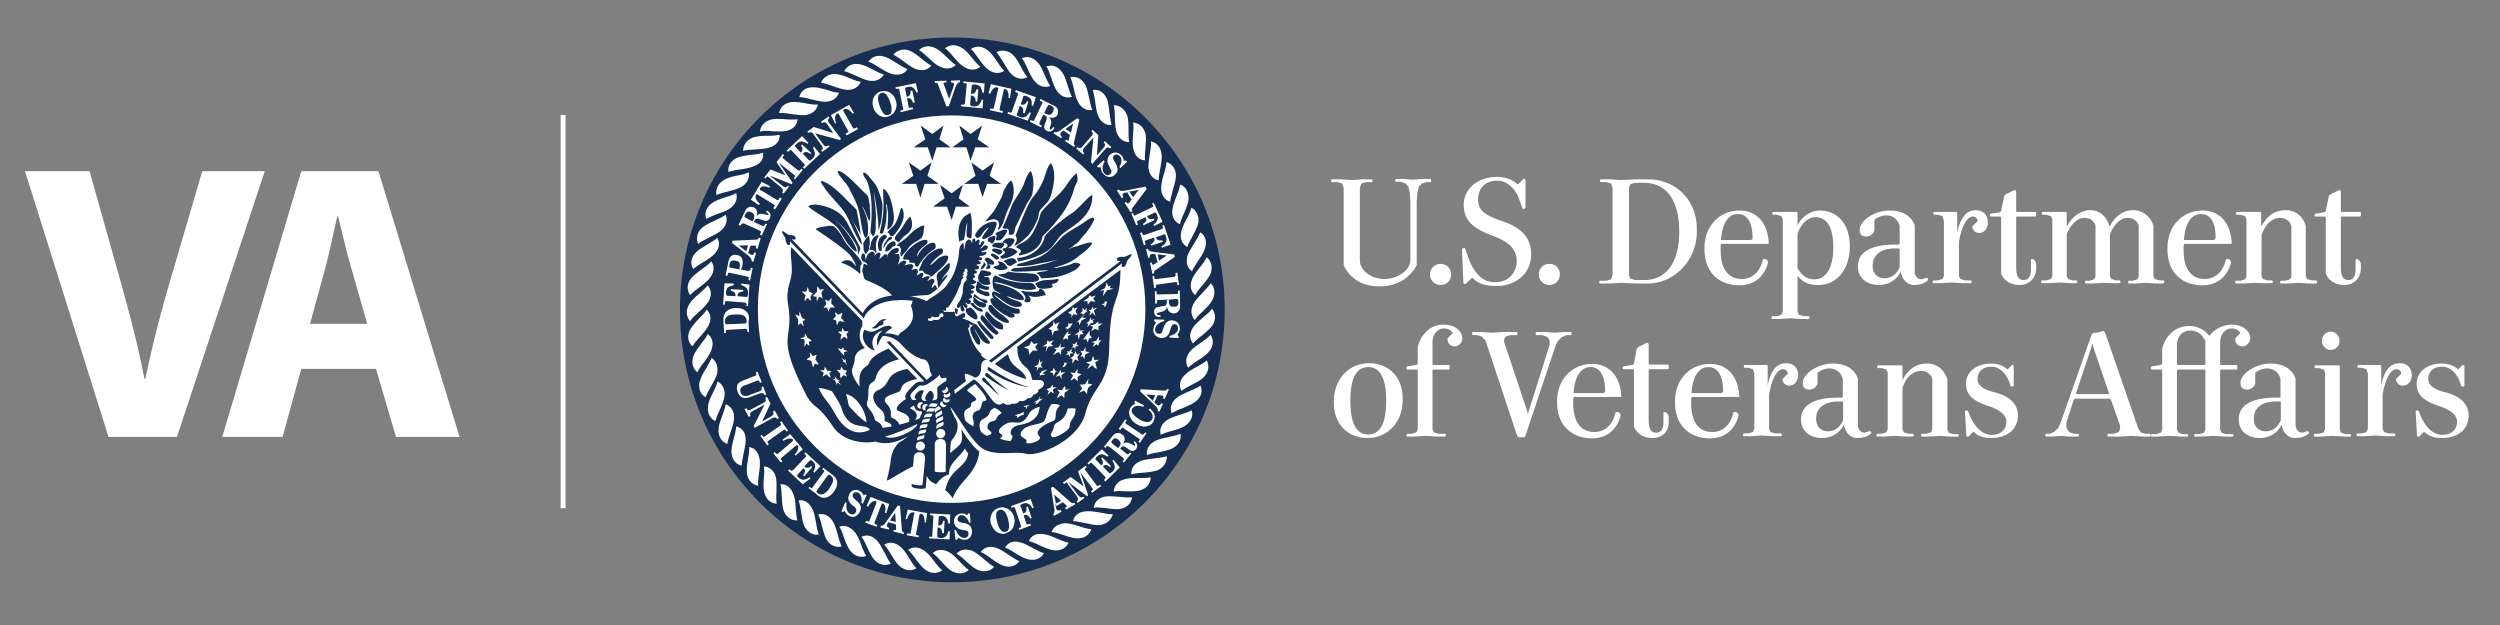 <svg xmlns="http://www.w3.org/2000/svg" fill="none" viewBox="0 0 200 50"><rect x="0" y="0" width="200" height="50" fill="#808080" stroke="none"/><g clip-path="url(#a)"><path fill="#fff" d="M76.221 3.68c-11.642 0-21.109 9.44-21.109 21.11s9.44 21.109 21.11 21.109c11.642 0 21.108-9.44 21.108-21.11 0-11.669-9.466-21.108-21.109-21.108Zm38.266 10.889h-.365l-.365.112-.253.253-.112.477-.056.73v5.083c-.59 1.067-1.601 1.684-2.977 1.684s-2.33-.59-2.864-1.684v-6.178l-.112-.365-.365-.112h-.477l-.057-.056V14.4l.057-.056h.645l.955.056.955-.056h.646l.056.056v.113l-.056.056h-.478l-.365.112-.112.365v5.785c0 .786.898 1.488 1.965 1.488 1.067 0 2.078-.73 2.078-1.488v-4.718l-.056-.73-.112-.477-.253-.253-.365-.112h-.365l-.056-.056v-.113l.056-.056h.534l.842.056.842-.056h.534l.056.056v.197Zm.758 8.227a.827.827 0 0 1-.842-.842c0-.478.365-.843.842-.843.478 0 .843.365.843.843 0 .505-.365.842-.843.842Zm4.465.084c-.899 0-1.432-.168-1.91-.646h-.056l-.477.478h-.141l-.056-.056-.112-2.696.056-.112h.169l.056.112.224.646c.478 1.32 1.208 1.965 2.078 1.965h.113c.954 0 1.684-.702 1.684-1.684 0-.899-.589-1.545-1.909-2.022-1.713-.618-2.331-1.32-2.331-2.5 0-1.207 1.067-2.217 2.696-2.217.646 0 1.264.252 1.601.59h.056l.421-.422h.112l.056.056v2.218l-.056.113h-.168l-.056-.113-.225-.645c-.309-.899-1.011-1.489-1.741-1.489h-.056c-.899 0-1.488.59-1.488 1.489 0 .842.421 1.235 1.909 1.74 1.601.534 2.331 1.376 2.331 2.64.028 1.46-1.123 2.555-2.78 2.555Zm4.24-.084a.827.827 0 0 1-.843-.842c0-.478.365-.843.843-.843.477 0 .842.365.842.843-.028.505-.365.842-.842.842Zm7.862-.112h-.73l-1.432-.056-.955.056h-.702l-.056-.056v-.113l.056-.056h.534l.365-.112.112-.365v-6.936l-.112-.365-.365-.112h-.478l-.056-.056V14.4l.056-.056h.646l.955.056 1.432-.056h.73c2.274 0 3.931 1.685 3.931 3.931v.253c.028 2.247-1.769 4.156-3.931 4.156Zm-.281-8.059h-.73l-.365.112-.112.253v7.048l.112.253.365.112h.73c1.797 0 2.808-1.432 2.808-3.875 0-2.47-1.011-3.903-2.808-3.903Zm9.884 4.885h-3.706l-.056.113v.421c0 1.432.589 2.275 1.684 2.275.843 0 1.488-.59 1.685-1.545l.056-.056h.113c.112 0 .252.113.252.31-.309 1.122-1.123 1.796-2.274 1.796-1.685 0-2.808-1.067-2.808-2.864v-.14c0-1.741 1.207-2.977 2.808-2.977 1.376 0 2.274 1.011 2.33 2.64l-.084.028Zm-2.387-2.386c-.786 0-1.263.786-1.347 2.078h2.414l.113-.112c0-1.292-.421-1.966-1.18-1.966Zm6.459 5.672c-.786 0-1.208-.168-1.685-.73v2.864l.112.253.365.112h.422l.056.056v.113l-.056.056h-.59l-.899-.056-.898.056h-.534l-.056-.056v-.113l.056-.056h.365l.365-.112.113-.253v-7.385l-.113-.253-.365-.112h-.309l-.056-.056v-.112l.056-.056h1.91l.056.056v1.01c.365-.73 1.067-1.179 1.797-1.179 1.432 0 2.387 1.123 2.387 2.864 0 1.797-1.011 3.09-2.499 3.09Zm-.253-5.42c-.59 0-1.123.478-1.432 1.32v2.752c.365.646.786.899 1.376.899.898 0 1.488-.955 1.488-2.5 0-1.628-.477-2.47-1.432-2.47Zm7.89 5.42c-.533 0-.955-.421-1.067-1.067-.309.646-.955 1.067-1.741 1.067-1.011 0-1.685-.59-1.685-1.488 0-1.123 1.011-1.741 2.977-1.741h.309l.056-.056v-1.432c-.141-.534-.534-.843-1.067-.843-.365 0-.73.14-.955.365v.843c-.112.309-.365.477-.646.477-.365 0-.533-.168-.533-.533 0-.73 1.179-1.545 2.387-1.545h.056c.954 0 1.684.422 1.965 1.18v3.875l.113.224.168.169.253.056.365-.113h.112l.056.057v.112c-.281.28-.646.393-1.123.393Zm-1.151-2.864-.056-.056h-.309c-1.123 0-1.797.505-1.797 1.376 0 .617.365 1.01.954 1.01.534 0 .955-.308 1.208-.898v-1.432Zm6.346-1.292a.56.56 0 0 1-.534-.477v-.056l.421-.421a.371.371 0 0 0-.365-.365c-.477 0-.898.73-1.123 2.021v2.752l.113.225.365.112h.477l.056.056v.113l-.056.056h-.674l-.898-.056-.899.056h-.534l-.056-.056v-.113l.056-.056h.365l.366-.112.112-.225v-4.436l-.112-.366-.366-.112h-.308l-.057-.056v-.112l.057-.056h1.797l.056.056v1.6c.253-1.207.73-1.797 1.488-1.797.59 0 .955.393.955.955.028.505-.281.87-.702.87Zm3.257 4.156c-.73 0-1.207-.309-1.488-.898v-4.521l-.056-.056h-.786l-.057-.057v-.112l.057-.056.73-.112.112-.113.253-1.207.112-.112.73-.365.112.112v1.6l.057.056h1.488l.056.057v.252l-.056.057h-1.488l-.057.056v4.015c0 .646.169 1.011.59 1.011.393 0 .59-.309.59-.842v-.787l.056-.056c.168 0 .365.169.365.478v.308c-.028.759-.562 1.292-1.32 1.292Zm11.485-.112h-.478l-.898-.056-.899.056h-.477l-.056-.056v-.113l.056-.056h.309l.365-.112.112-.225v-4.1c-.168-.42-.477-.59-.898-.59-.534 0-1.067.478-1.404 1.32v3.342l.112.225.365.112h.309l.056.056v.113l-.056.056h-.449l-.899-.028-.898.056h-.478l-.056-.056v-.113l.056-.056h.309l.365-.112.112-.225v-4.1c-.168-.42-.477-.59-.898-.59-.534 0-1.067.478-1.404 1.32v3.342l.112.225.365.112h.309l.056.056v.113l-.056.056h-.449l-.899-.056-.898.056h-.534l-.056-.056v-.113l.056-.056h.365l.365-.112.113-.225v-4.549l-.113-.253-.365-.112h-.309l-.056-.056v-.112l.056-.056h1.882l.056.056v1.123c.449-.843 1.151-1.32 1.881-1.32s1.32.477 1.545 1.32c.421-.843 1.123-1.32 1.853-1.32.786 0 1.432.477 1.657 1.264v4.015l.112.225.365.112h.337l.056.056v.113l-.084.084Zm5.391-3.174h-3.706l-.056.113v.421c0 1.432.589 2.275 1.684 2.275.843 0 1.489-.59 1.685-1.545l.056-.056h.113c.112 0 .252.113.252.31-.309 1.122-1.123 1.796-2.274 1.796-1.685 0-2.808-1.067-2.808-2.864v-.14c0-1.741 1.207-2.977 2.808-2.977 1.376 0 2.274 1.011 2.331 2.64l-.085.028Zm-2.386-2.386c-.787 0-1.264.786-1.348 2.078h2.415l.112-.112c.028-1.292-.393-1.966-1.179-1.966Zm9.266 5.56h-.534l-.898-.056-.899.056h-.533l-.056-.056v-.113l.056-.056h.365l.365-.112.112-.225V18.08c-.112-.393-.477-.646-.898-.646-.646 0-1.18.477-1.489 1.376v3.285l.113.225.365.112h.365l.056.056v.113l-.056.056h-.534l-.926-.028-.899.056h-.533l-.057-.056v-.113l.057-.056h.365l.365-.112.112-.225v-4.577l-.112-.253-.365-.112h-.309l-.056-.056v-.112l.056-.056h1.909l.056.056v1.123c.478-.899 1.123-1.32 1.966-1.32.786 0 1.376.477 1.6 1.264v4.015l.113.225.365.112h.365l.056.056v.113l-.028.084Zm2.218.112c-.73 0-1.208-.309-1.488-.898v-4.521l-.057-.056h-.786l-.056-.057v-.112l.056-.056.73-.112.113-.113.252-1.207.113-.112.73-.365.112.112v1.6l.056.056h1.488l.057.057v.252l-.057.057h-1.488l-.056.056v4.015c0 .646.169 1.011.59 1.011.393 0 .589-.309.589-.842v-.787l.057-.056c.168 0 .365.169.365.478v.308c-.028.759-.562 1.292-1.32 1.292Zm-78.145 12.243c-1.601 0-2.696-1.123-2.696-2.808v-.113c0-1.797 1.207-3.06 2.808-3.06 1.6 0 2.696 1.123 2.696 2.808v.112c0 1.825-1.208 3.06-2.808 3.06Zm.056-5.672c-.955 0-1.432.898-1.432 2.695 0 1.797.477 2.696 1.432 2.696.954 0 1.432-.899 1.432-2.696 0-1.797-.478-2.695-1.432-2.695Zm6.935-1.657c-.365 0-.589-.225-.589-.59v-.056l.421-.421c-.168-.253-.421-.365-.73-.365-.506 0-.899.477-.899 1.123v1.741l.057.056h1.263l.056.056v.253l-.056.056h-1.263l-.057.056v4.718l.113.252.365.113h.533l.056.056v.112l-.056.056h-.646l-.954-.056-.955.056h-.477l-.057-.056v-.112l.057-.056h.365l.365-.113.112-.252v-4.718l-.056-.056h-.786l-.057-.056v-.14l.057-.056.73-.113.112-.112v-1.32c.253-1.067 1.067-1.797 2.022-1.797h.056c.842 0 1.488.477 1.488 1.123 0 .31-.309.618-.59.618Zm9.266-.898h-.365l-.365.168-.309.309-.168.337-2.443 7.3-.112.057h-.365l-.141-.056-2.555-7.694-.309-.31-.337-.111h-.365l-.056-.057v-.14l.056-.056h.59l.955.056.954-.056h1.011l.056.056v.14l-.056.057h-.533l-.337.112-.141.224v.197l1.853 5.56.057.224.056-.224 1.685-5.335v-.281l-.113-.253-.14-.112-.337-.112h-.477l-.057-.057v-.14l.057-.056h.758l.73.056.702-.056h.561l.056.056v.14l-.056.057Zm3.96 4.941h-3.707l-.056.113v.421c0 1.432.59 2.274 1.685 2.274.842 0 1.488-.59 1.685-1.544l.056-.056h.112c.112 0 .253.112.253.309-.309 1.123-1.123 1.797-2.275 1.797-1.656 0-2.808-1.067-2.808-2.864v-.113c0-1.74 1.208-2.976 2.808-2.976 1.376 0 2.275 1.01 2.331 2.64h-.084Zm-2.387-2.386c-.786 0-1.264.786-1.348 2.078h2.415l.112-.113c0-1.291-.421-1.965-1.179-1.965Zm4.97 5.672c-.73 0-1.207-.31-1.488-.899v-4.549l-.056-.056h-.786l-.057-.056v-.112l.057-.056.73-.113.112-.112.225-1.207.112-.113.73-.365.112.112v1.601l.056.056h1.489l.056.056v.253l-.056.056h-1.489l-.056.056v4.016c0 .645.169 1.01.59 1.01.393 0 .59-.308.59-.842v-.758l.056-.056c.168 0 .365.168.365.477v.31c.028.757-.506 1.29-1.292 1.29Zm6.851-3.286h-3.706l-.056.113v.421c0 1.432.589 2.274 1.684 2.274.843 0 1.489-.59 1.685-1.544l.056-.056h.113c.112 0 .252.112.252.309-.309 1.123-1.123 1.797-2.274 1.797-1.685 0-2.808-1.067-2.808-2.864v-.113c0-1.74 1.207-2.976 2.808-2.976 1.376 0 2.274 1.01 2.331 2.64h-.085Zm-2.386-2.386c-.787 0-1.264.786-1.348 2.078h2.415l.112-.113c0-1.291-.421-1.965-1.179-1.965Zm6.458 1.488a.56.56 0 0 1-.533-.477v-.057l.421-.42a.372.372 0 0 0-.365-.366c-.478 0-.899.73-1.123 2.022v2.752l.112.253.365.112h.477l.056.056v.112l-.056.056h-.646l-.898-.056-.899.056h-.533l-.056-.056v-.112l.056-.056h.365l.365-.112.112-.253V29.9l-.112-.365-.365-.112h-.309l-.056-.056v-.113l.056-.056h1.797l.056.056v1.601c.225-1.207.702-1.797 1.488-1.797.59 0 .955.393.955.955-.028.505-.337.842-.73.842Zm5.447 4.184c-.533 0-.954-.421-1.067-1.067-.309.646-.954 1.067-1.741 1.067-1.011 0-1.684-.59-1.684-1.488 0-1.124 1.01-1.741 2.976-1.741h.309l.056-.056V30.32c-.14-.533-.534-.842-1.067-.842-.365 0-.73.14-.955.365v.842c-.112.31-.365.478-.646.478-.365 0-.533-.169-.533-.534 0-.73 1.207-1.544 2.387-1.544h.056c.955 0 1.685.421 1.965 1.207v3.847l.113.253.168.169.253.056.365-.113h.112l.056.056v.113c-.28.252-.645.365-1.123.365Zm-1.123-2.864-.056-.056h-.309c-1.123 0-1.797.505-1.797 1.375 0 .618.365 1.011.955 1.011.533 0 .954-.309 1.207-.898v-1.432Zm9.154 2.751h-.533l-.899-.056-.899.056h-.533l-.056-.056v-.112l.056-.056h.365l.365-.112.112-.253V30.32c-.112-.393-.477-.645-.898-.645-.646 0-1.208.477-1.488 1.376v3.285l.112.252.365.113h.365l.056.056v.112l-.056.056h-.534l-.898-.056-.899.056h-.533l-.056-.056v-.112l.056-.056h.365l.365-.112.112-.253v-4.55l-.112-.224-.365-.112h-.309l-.056-.056v-.113l.056-.056h1.909l.057.056v1.124c.477-.899 1.123-1.32 1.965-1.32.786 0 1.376.477 1.629 1.264v4.015l.112.253.365.112h.365l.056.056v.112l-.084.028Zm2.724.113c-.646 0-1.011-.113-1.432-.477h-.056l-.365.364h-.113l-.056-.056-.112-1.965.056-.056h.168l.057.112c.393 1.123 1.067 1.825 1.853 1.825h.056c.646 0 1.123-.421 1.123-1.039 0-.505-.421-.926-1.432-1.263-1.32-.422-1.797-.955-1.797-1.798 0-.898.786-1.6 2.022-1.6.505 0 .983.168 1.263.45h.057l.336-.338h.085l.056.056v1.601l-.056.056h-.169l-.056-.112c-.253-.899-.842-1.46-1.488-1.46h-.056c-.646 0-1.067.393-1.067.982 0 .478.421.843 1.376 1.067 1.207.31 1.853.955 1.853 1.854-.028 1.095-.843 1.797-2.106 1.797Zm12.664-.112h-.534l-.955-.057-.954.057h-.899l-.056-.057v-.112l.056-.056h.421l.365-.112.113-.113.056-.252v-.169l-.73-2.078-.112-.084h-2.752l-.113.084-.589 1.825v.365l.112.253.169.169.365.112h.308l.057.056v.112l-.057.057h-.645l-.73-.057-.731.057h-.477l-.056-.057v-.112l.056-.056h.309l.365-.169.309-.308.168-.366 2.499-7.104.113-.112.421-.056.421-.112.113.112 2.639 7.638.225.365.365.112h.365l.056.056v.112l-.056.057Zm-4.493-7.048-.112-.422-.113.422-1.207 3.622.056.028h2.555l.056-.028-1.235-3.622Zm11.906-.169c-.365 0-.59-.225-.59-.59v-.056l.421-.421c-.168-.253-.421-.365-.73-.365-.505 0-.898.477-.898 1.123v1.741l.056.056h1.264l.056.056v.253l-.056.056h-1.264l-.056.056v4.746l.112.252.365.113h.534l.056.056v.084l-.056.056h-.646l-.955-.056-.955.056h-.477l-.056-.056v-.084l.056-.056h.365l.365-.112.112-.253v-4.746l-.056-.056h-2.162l-.056.056v4.746l.112.252.365.113h.365l.057.056v.084l-.057.056h-.477l-.955-.056-.954.056h-.478l-.056-.056v-.084l.056-.056h.365l.365-.112.113-.253v-4.746l-.056-.056h-.787l-.056-.056v-.14l.056-.056.73-.113.113-.112v-1.208c.309-1.123 1.123-1.797 2.162-1.797.646 0 1.263.31 1.6.787.422-.534 1.124-.899 1.797-.899.843 0 1.489.477 1.489 1.123-.028.31-.309.618-.618.618Zm-2.977-.421c-.252-.534-.645-.843-1.207-.843-.646 0-1.067.478-1.067 1.208v1.488l.056.056h2.162l.056-.056v-1.853Z"/><path fill="#fff" d="M183.591 35.039c-.534 0-.955-.421-1.067-1.067-.309.646-.955 1.067-1.741 1.067-1.011 0-1.685-.59-1.685-1.488 0-1.124 1.011-1.741 2.977-1.741h.308l.057-.056V30.32c-.141-.533-.534-.842-1.067-.842-.365 0-.73.14-.955.365v.842c-.112.31-.365.478-.646.478-.365 0-.533-.169-.533-.534 0-.73 1.207-1.544 2.386-1.544h.056c.955 0 1.685.421 1.966 1.207v3.847l.112.253.169.169.253.056.365-.113h.112l.056.056v.113c-.281.252-.646.365-1.123.365Zm-1.123-2.864-.056-.056h-.309c-1.152 0-1.797.505-1.797 1.375 0 .618.365 1.011.954 1.011.534 0 .955-.309 1.208-.898v-1.432Zm5.559 2.752h-.477l-.955-.057-.955.057h-.477l-.056-.057v-.112l.056-.056h.365l.365-.112.112-.253v-4.549l-.112-.225-.365-.112h-.309l-.056-.056v-.112l.056-.057h1.91l.056.057v5.082l.112.253.365.112h.365l.056.056v.112l-.056.029Zm-1.572-6.936c-.393 0-.702-.337-.702-.73 0-.393.309-.73.702-.73.393 0 .702.337.702.73.028.393-.309.73-.702.73Zm5.756 2.864a.56.56 0 0 1-.533-.477v-.057l.421-.42a.372.372 0 0 0-.365-.366c-.478 0-.899.73-1.123 2.022v2.752l.112.253.365.112h.477l.056.056v.112l-.056.056h-.646l-.898-.056-.899.056h-.533l-.056-.056v-.112l.056-.056h.365l.365-.112.112-.253V29.9l-.112-.365-.365-.112h-.309l-.056-.056v-.113l.056-.056h1.797l.056.056v1.601c.225-1.207.702-1.797 1.488-1.797.59 0 .955.393.955.955 0 .505-.309.842-.73.842Zm3.173 4.184c-.646 0-1.011-.113-1.432-.477h-.056l-.365.364h-.113l-.056-.056-.112-1.965.056-.056h.169l.056.112c.393 1.123 1.067 1.825 1.853 1.825h.056c.646 0 1.123-.421 1.123-1.039 0-.505-.421-.926-1.432-1.263-1.319-.422-1.797-.955-1.797-1.798 0-.898.786-1.6 2.022-1.6.505 0 .983.168 1.264.45h.056l.337-.338h.084l.056.056v1.601l-.056.056h-.169l-.056-.112c-.252-.899-.842-1.46-1.488-1.46h-.056c-.646 0-1.067.393-1.067.982 0 .478.421.843 1.376 1.067 1.207.31 1.853.955 1.853 1.854 0 1.095-.842 1.797-2.106 1.797ZM45.243 9.206h-.393v31.449h.393V9.205ZM8.683 34.955 2 13.698h5.167l2.527 8.986c.702 2.555 1.348 4.942 1.853 7.61h.084c.534-2.556 1.18-5.083 1.882-7.498l2.667-9.098h4.998l-7.02 21.257H8.684Zm15.416-5.448-1.489 5.448h-4.83l6.32-21.257h6.177l6.487 21.257H31.68l-1.6-5.448h-5.981Zm5.279-3.594-1.292-4.521c-.365-1.264-.73-2.836-1.039-4.1h-.056c-.309 1.264-.618 2.864-.955 4.1l-1.235 4.52h4.577Z"/><path fill="#162e51" d="M81.381 27.738c.028.477 0 1.095.674 1.629.477.393.505 1.01.505 1.01.225.029.31.029.59.029.59.028.393.645-.084.758.056.28-.281.393-.421.42 0 0 0 .282-.478.282-.028.14-.309.28-.618.196 0 0-.112.31-.59.225 0 0-.364.253-.701-.056 0 0-.337.365-.786-.113-.45-.505-.955-1.432-1.573-1.769l-1.516 1.152a.83.83 0 0 0-.056-.281l.954-.73c-.14-.365-.084-.59-.084-.59s.309 0 .786.309c.422-.056.506-.45.506-.87 0-.281.14-.59.477-.534-.618-.365-1.235-1.264-2.05-2.106l-.59-.59a5.453 5.453 0 0 0-.814-.59c.14.057.253.085.365.17-.42-.422-.814-.815-1.01-1.068-.674-.786-2.247-1.067-3.623-.983l.028.028c-1.01.085-1.965.674-2.302 1.517-.028.056.112.196.084.28.534-.954 1.657-1.656 3.96-1.403 0 0-.029.196-.141.393.28.758.224 1.235-.309 1.769-.28.309-.562.309-.702.646a2.281 2.281 0 0 0-1.263-.169c-.057 0-.085.112-.113.169 0 0 .955-.085 1.657.73.983 1.095 1.853 1.179 1.853 1.179s.253.084.365.618c.028.224.056.393.197.617-.169.169-.534.506-.674.506-.478.028-.534.028-.814.309-.281.28-.674.674-.646.898 0 .085.028.14.056.197-.534.337-.927.73-.646.927.309.196 1.01.28.898.898a8.282 8.282 0 0 1-.786.225c-.084-.253-.337-.45-.561-.534-.281-.084.112-.561-.422-1.095-.533-.562.281-.758.843-.955.562-.196-.112-.73 1.572-1.067l-.786-.814c-1.993.421-1.151 1.18-2.359 1.713-.645.28-.365 1.067.197 1.516.421.337.337.758.337.899 0 .14.533.112.562.477a6.576 6.576 0 0 1-.73.112c-.113-.477-.562-.477-.618-.673-.14-.618-.59-.927-.618-1.152-.056-.224.112-.28.112-1.123 0-.842.45-.505.59-1.067.14-.562.618-1.18 1.853-1.46l-.842-.87c-.365.168-1.32.59-1.516 1.095-.169.533-.955.28-.787 1.965-1.067-1.46-.42-1.404-.393-2.218.028-.702.815-.87.815-.87-.815-.871-.197-1.798-.197-1.798-.028-.196 0-.365 0-.365l-5.7-5.925c-.113.73.112 1.292.028 2.163-.056.59-.477 1.32-.28 2.414.505 3.09-1.068 2.247 1.375 7.105.674 1.347.898.702 2.19 2.639.899 1.376 2.78 1.404 3.426 1.235.73.253 1.544.169 2.611-.42-.617.505-.617.364-.954.842-.506.73-.169 1.797-.281 2.47.28-.168 1.376-.814 1.628-.898 0 0 .029-.196.056-.674.029-.533.478-.449.534-.449.225.028.393.14.365.562-.028.42-.197 2.05-.197 2.05-.308.084-.87-.085-.87-.085v.14c-.028.225.87.31 1.123.197 0 0 .084-.786.084-.983.197.365.337.478.759.674.196-.28.533-.646 1.01-.786 0 0 0-.084.029-.225.028-.73 1.123-1.432 1.235-1.853l.28.393c-.14 1.18-1.487 1.18-1.824 2.949.365.28.533.561.59.645.505-1.432 1.88-1.853 2.133-3.734-.561-.477-1.038-1.123-1.432-1.797.113 1.235.056 1.067-.898 1.91 0-.815.084-1.012.168-1.096.478-.562.506-1.151.31-1.544a8.185 8.185 0 0 1-.478-1.04c.421.394 1.404 2.275 2.33 3.117.955.927 2.808.366 3.735.618.927.253 4.156-1.01 4.746-3.229.336-1.291.898-1.825 1.32-2.611.308-.59.56-1.292.589-2.584.084-4.549.87-3.229.898-6.29l-8.255 6.15Z"/><path fill="#162e51" d="M69.98 28.047c-.701-.169-1.207-1.039-.814-1.685.506.309.787.169 1.292-.112.45-.253.842-.253.898 0-.477.224-1.066.898-1.123 1.46-.252-.45.056-1.123.365-1.264-.898.31-.954 1.095-.617 1.6Z"/><path fill="#162e51" d="M70.627 25.716a1.52 1.52 0 0 1 .308-.168c-.674-.14-.786.618-1.207.674.197.14.506 0 .646-.169.168 0 .421-.14.253-.337Zm-7.386-6.514c.14-.112.337.028.393-.084.085-.169-.112-.31-.42-.31-.282-.027-.534-.364-.618-.308-.14.084.224.393.252.674.028.224.14.505.31.421.111-.084-.029-.28.083-.393Zm26.479 1.741c-.112-.112-.308-.028-.365-.14-.056-.169.169-.281.478-.253.28.028.59-.281.674-.197.112.112-.281.337-.366.618-.056.225-.196.477-.365.365-.112-.056.057-.253-.056-.393Zm-15.611 9.743-3.173-3.313.224-.084 3.173 3.313-.224.084Z"/><path fill="#162e51" d="m69.11 25.464-6.009-6.262.14-.169 5.953 6.206-.084.225Zm10.193 3.538 10.586-8.031-.14-.169-10.643 8.06.197.14Z"/><path fill="#fff" d="M70.233 27.71c-.28-.505.14-1.151.365-1.264-.449.14-.673.422-.758.73.113.31.31.478.393.534Z"/><path fill="#162e51" d="M82.083 30.265c-.253-.814-1.151-.758-1.432-1.881 0-.056-.056-.028-.056-.028l-.983.73v.056c1.067.758 2.106 1.067 2.443 1.18.056 0 .056-.029.028-.057Z"/><path fill="#fff" d="M65.516 31.052c.337-.029 1.04.252 1.04.252s.645.955.757 1.32c.59 1.994 1.994 1.151 2.275 1.769-.843.393-1.91.337-2.864-1.432-.534-.955-.927-1.151-1.208-1.91Zm2.162.477c.14.337.169.842.253.954.112.14.927 1.068 1.376 1.292 0-.842-.786-2.106-1.629-2.246Zm-3.06-8.564s-.113.308-.113.393c-.056-.028-.252-.028-.337-.056 0 .084.31.308.281.365-.028.056-.14.196-.056.42 0 0 .14-.224.253-.252 0 0 .084.168.224.225l-.028-.337s.085-.197.197-.225c0 0-.112-.112-.28-.14l-.141-.393Zm-.647 1.937s-.028.225-.028.393c0 0-.224-.112-.337-.14l.253.421s-.028.28 0 .45c0 0 .14-.141.197-.17l.224.253s-.028-.308-.056-.42c0 0 .112-.085.225-.085l-.309-.197-.169-.505Zm.422 1.769-.028.28-.337.113s.028.056.224.056c0 0 .085.028.113.085.028.056-.028.365 0 .561 0 0 .112-.28.168-.28 0 0 .113.14.225.168 0 0-.028-.197-.056-.28 0 0 .056-.085.196-.085 0 0 .056-.028-.028-.084-.056-.056-.28-.197-.28-.197s-.113-.253-.197-.337Zm.14 2.106.365.084.14.534s.113-.169.141-.309c0 0 .225.084.309.084-.056-.196-.253-.393-.253-.393s.028-.28.112-.365c-.14-.056-.196.084-.308.084l-.253-.308.028.393c0-.056-.225.112-.28.196Zm1.46.533-.056.31H65.6l.309.196s-.084.197-.084.309c0 0 .252-.169.28-.169 0 0 .057 0 .169.14.056.085.197.113.197.113s-.057-.084-.057-.168c-.028-.085-.084-.169-.084-.169s.112-.14.197-.14c0 0-.028-.056-.365-.084l-.169-.337Zm.787.815.028.197-.197-.028s.085.112.225.168c0 0 .056.253.112.337 0 0 .028-.169.056-.197 0 0 .14.085.225.197.028-.084-.14-.225-.168-.28 0-.029.112-.029.112-.057 0 0-.112-.084-.225-.112.028 0-.14-.253-.168-.225Zm.449-.534h-.28s.168.225.28.281c0 0-.028.28.028.365.028.028.169-.224.225-.224.056.028.28.112.28.112l-.14-.253s.084-.112.14-.196c-.084-.057-.28-.085-.28-.085l-.169-.252-.084.252Zm.505-.421c.029 0-.056-.168-.084-.196 0 0 .028-.113 0-.253 0 0-.056.084-.084.112 0 0-.14-.168-.225-.196 0 0 .085.14.14.252l-.055.057.196.056c-.028-.028.056.168.112.168Zm-.73-1.348s.365.534.534.618c0 0 0-.197-.028-.253 0 0 .112-.028.14-.056.028-.028.169-.028.169-.028s-.056-.056-.31-.112l-.055-.225-.113.169c0-.028-.252-.028-.337-.113Zm.786-.674s0-.28-.084-.42c0 0 .14-.113.169-.225h-.31s-.14-.197-.196-.281c0 0 0 .253-.056.309h-.28s.196.196.28.224c0 0-.084.31-.056.422l.28-.253c0 .028.141.084.253.224Zm-.224-1.375s-.169-.253-.281-.337l.112-.422-.337.169s-.14-.14-.252-.197l.056.337s-.14.113-.225.225c0 0 .197.056.253.084l.056.393s.14-.28.197-.337c.028 0 .28.028.42.085Zm-1.573-1.798s.113.253.113.337c0 0-.197.281-.225.31 0 0 .225 0 .28-.029 0 0 .085.28.113.337 0 0 .084-.225.168-.337a.3.3 0 0 0 .169 0c.112 0 .197.028.197.028s-.14-.196-.31-.337l.029-.449s-.169.14-.225.253c0 .028-.253-.14-.309-.113Zm-.617-1.01s-.028.196 0 .365c0 0-.113.084-.169.168a.756.756 0 0 1-.196.169s.112.084.309.056l.028.393.196-.393s.169.056.253.196c0 0-.028-.309-.084-.449 0 0 .056-.253.253-.337 0 0-.253 0-.366.056 0 0-.14-.224-.196-.252.028 0 .028-.057-.028.028Zm18.925 2.723-.084.365-.337.253.253.112.028.45.168-.365.365-.085-.14-.224.196-.421-.337.168-.112-.253Zm1.517-1.123-.056.253-.31.197.281.168-.056.253.197-.31.309.085-.14-.337.168-.28-.253.083-.14-.112Zm-3.314 2.724-.14.337-.45.168.366.14.056.45.28-.337h.394l-.197-.28.225-.31-.337.056-.197-.224Zm1.292-.056-.056.28-.337.197h.337l-.084.45.196-.422.421-.056-.196-.168.224-.31-.337.141-.168-.112ZM85.48 25.8l-.028.281-.252.169.168.028-.056.112.309-.196.056-.113.14-.224-.252.056-.084-.113Zm-2.302 2.92-.112.422-.338.225h.253l-.056.337.169-.31s.224-.027.308.029l-.14-.253.168-.309-.196.169-.056-.31Zm.197.956-.225.252s.056 0 .056.085c0 .084-.196.308-.196.308l.28-.337s.169.029.337 0l-.224-.14s.337-.197.337-.28c.028-.029-.253.112-.365.112Zm.589.084.281.084.028.253.169-.337.196-.056h-.196l-.14-.31-.085.254-.253.112Zm.956.59v-.338l.308-.252-.365.056.028-.253-.225.31-.224.28.337-.112.14.308Zm-.675-1.938.421-.253.225.225v-.365l.337-.253-.393.028.028-.337-.169.337s-.224 0-.365.084c0 0 .113.029.197.085l-.28.449Zm.786-1.235.253-.113.168.113-.028-.281.281-.197-.253.028.029-.224s-.253.224-.337.42a1.026 1.026 0 0 0-.113.254Zm1.319-1.152.17-.393.392-.196-.337-.029.225-.336s-.337.393-.477.533a1.25 1.25 0 0 1-.281.225l.253-.113.056.31Zm.03.225-.057.28-.365.31.253-.085.084.421.112-.42.281-.029-.14-.196.196-.14-.309.083-.056-.224Zm-2.163 4.52-.197.253-.309.113.197.14-.112.31.28-.254.225.14-.084-.308.337-.197-.31.028-.027-.224Zm-.758 1.096s-.365.252-.421.393l-.225.112.112-.196-.224.028.365-.225.168-.337-.084.309.309-.084Zm-1.516 1.067-.365.168-.393.113.168.056.028.168.28-.196.226-.056c.028-.057-.028-.197.056-.253Zm.449-.506-.225.113-.056.196-.056-.168-.169-.056.197-.085h.309Z"/><path fill="#162e51" d="m84.077 31.81-.113.168-.224.084.112-.168.225-.084Z"/><path fill="#fff" d="m84.582 31.164.196.224s-.168.253-.224.478l.365-.253.224.225.028-.421.394-.281-.337.056s.056-.14-.056-.309l-.225.337-.365-.056Zm1.039-.702.337-.197s.197.14.253.253v-.365l.309-.225-.337-.084.056-.337-.28.337-.338-.056.225.253-.225.42Zm1.179.281.28-.45-.055.394.365.056-.337.28s-.14.31-.056.534l-.281-.309-.393.169.253-.337-.197-.31.421-.027Zm.169-1.208.42-.309s.225.31.366.253l-.14-.477.308-.225-.365.028-.112-.337-.14.422-.422.112.31.14-.225.393Zm-1.179-.449.224-.337.28.14-.112-.337.225-.309-.253.14-.112-.308-.168.421-.281.169.196.028v.393Zm.954-.337.056-.365.365-.225-.309-.028-.028-.365-.168.337-.225-.056.14.28-.14.225.197-.056.112.253Zm.646-.983.337-.224.14.112.056-.225.197-.196h-.225l.028-.337-.224.365-.393.112.28.056-.196.337Zm-.365-.365.084-.309.253-.056-.197-.253.028-.337-.308.394-.253.365.253-.113c.028 0 .056.225.14.31Zm.87-.983-.028-.28.337-.281-.337.056v-.197l-.28.225-.394.112.253.084-.14.366.28-.197c.029 0 .197.084.31.112Zm-.28-.926-.31.112-.055-.225-.113.31-.28.196.196-.028-.056.309.28-.31.225-.055-.112-.14.225-.17Zm-1.825 1.993.084.169-.169.168.225-.056.084.225s0-.225.056-.281c.028-.028.253-.028.253-.028l-.197-.112.056-.253-.224.224-.169-.056Z"/><path fill="#fff" d="m85.368 28.075.056.168-.168.169.225-.056.084.224s.028-.252.056-.28c.028-.057.28-.029.28-.029s-.112-.112-.196-.112c0-.028.056-.252.056-.252l-.252.224-.14-.056Zm-.196.899-.056.196-.14.225.224-.084.196-.31-.112.057-.112-.084Zm2.021-5.364-.14.225-.393.28.337-.027.028.28.224-.28.394.056-.197-.253.225-.253-.337.113-.14-.14Zm-.056 1.657.253-.252.253.28-.14-.449.28-.225-.309.085-.056-.169-.112.225-.225.084.168.084-.112.337Zm-.533-.646.168.197.197-.197-.084.225.112.028-.365.309-.056-.112h-.169l.197-.169v-.28Z"/><path fill="#162e51" d="m87.867 25.323.225-.224s-.14-.028-.225-.085v.31Zm.478-.477.14-.169s.056.085.169.113c0 0-.169.112-.31.056Z"/><path fill="#fff" d="m88.401 24.06-.056.225-.253.056.253.084v.14s.14-.056.168-.224c.029-.169.085-.281.085-.281s-.113.196-.197 0Zm.14-1.488-.14.477-.421.224.336-.056-.084.478.337-.478.534-.112-.31-.056.057-.197-.197.056-.112-.337Z"/><path fill="#162e51" d="M88.738 23.526s0 .253-.084.309l.309-.197c.028-.028-.14.028-.225-.112Z"/><path fill="#fff" d="M79.556 32.624c.45.197.59.421.59.421s-.337.14-.45.478c-.112.308-.702 0-.702.702 0 .224.758.42-.056.645 0 0-.421-.224-.477-.365-.056-.112-.253-.73.14-.954.899-.45.253-.562.955-.927Zm-2.331 1.011c.14.196.562.45.646.477v-.056c.14-.393-.225-.646.028-1.01.253-.338.505.027.646-.73.084-.394.42-.141.365-.394-.084-.393-.899-1.207-.899-1.207s-.617.42-.646.505c0 .084.815.59.73.758-.084.169-.449.112-.42.45 0 .364-.815.084-.45 1.207Zm-6.43 1.291c.842-.224 2.246-.814 2.583-1.01 0 0 .056.337-1.067.842-.898.393-1.32.253-1.516.168Z"/><path fill="#162e51" d="M72.087 35.291c-.281.478-.478 1.18-.393 1.77.084.449.028.673-.169 1.066-.533.366-.59.31-.59.31s.253-.871.337-1.713c.085-.618.422-1.208.815-1.432Z"/><path fill="#fff" d="M86.042 32.68c.028.843-.45.758-.477 1.46-.028.31-1.264 1.04-1.432.787-.197-.253.056-.197.196-.843.113-.45.786-.196 1.095-1.404.337-.028.618 0 .618 0Zm-1.236-.253c-.645.646-.112 1.096-.59 1.264-.476.168-1.543.73-1.094 1.18.449.42-1.18.814-1.011.477.14-.337-.758-.281-.365-.87.393-.59 1.544-.45 1.797-.815.225-.365.14-.674.561-1.32.394-.084.703.084.703.084Z"/><path fill="#fff" d="M83.178 32.54c-.056.561-.28 1.235-1.629 1.46-.786.14-.758.73-.617.814.14.056.028.337-.113.478 0 0-.477-.057-.814-.197 0 0 .253-.28.169-.309-.113-.056-.618-.28.196-.814.814-.534 1.292.421 1.994-.955.28-.365.814-.477.814-.477Zm-8.396 5.194s.562.113.871 0c0 0 .028-1.656.028-2.077 0-.422-.197-.534-.421-.534-.056 0-.506-.028-.478.506v2.105Zm.927-7.272c-.225.14-.73.45-.73.59 0 .168.028.646 0 .786-.056.196-.253.168-.421.196a.59.59 0 0 0 .14-.42c-.028-.17-.197-.478-.393-.282-.225.253-.421.59-.169.702-.252.113-.42-.028-.42-.252 0-.113.112-.31.168-.45.056-.14-.169-.14-.337-.056-.169.084-.421.393-.365.534.028.084.14.14.14.14-.197.113-.45.056-.477-.224-.028-.169 0-.197.14-.337.112-.14.45-.45.506-.506.112-.084.365 0 .561-.084.197-.084.843-.505 1.123-.814l.113.28.42-.056v.253Z"/><path fill="#162e51" d="M82.195 30.967c-.926-.168-1.965-.561-3.088-1.291-.169-.113-.113-.394.056-.281.14.112 1.713 1.207 3.06 1.544.057 0 .028.028-.028.028Zm-1.432.281c-.561-.253-1.123-.59-1.881-1.123-.168-.169 0-.365.14-.253.113.084 1.124 1.011 1.741 1.376.056 0 .056 0 0 0Zm-.814.422c-.45-.394-.59-.619-1.32-1.18-.169-.169.028-.365.14-.253.085.113.702.758 1.18 1.432.056.028.028.028 0 0Z"/><path fill="#fff" d="M73.603 33.438c-.197.113-.168.085-.393.169.14-.225.309-.562-.28-.87-.226-.113-.141-.085.168-.282.084-.056 0 .394.533.45.084 0 .14-.028.14.084 0 .14-.14.197-.168.45Zm.393 2.247a.372.372 0 0 1-.365.365.372.372 0 0 1-.365-.365c0-.197.169-.365.365-.365.197 0 .365.168.365.365Zm1.629-1.011c0 .196-.169.365-.365.393a.372.372 0 0 1-.366-.365c0-.197.169-.393.366-.393.196 0 .365.168.365.365Zm-2.246.59c.168-.225.645.028.561-.478-.168.14-.646 0-.561.477Zm1.571-.927c.141-.281.674-.113.506-.618-.169.169-.702.14-.505.618Zm0-.449c.113-.281.675-.14.45-.618-.14.168-.702.14-.45.617Zm-.055-.422c.112-.28.674-.196.421-.645-.112.168-.674.196-.421.645Zm.393-.814c-.085.169-.394.169-.45.393-.196-.337.085-.449.281-.561.028.084.169.168.169.168Zm-1.798 2.134c.169-.224.646.056.59-.45-.168.113-.646-.055-.59.45Zm.085-.449c.197-.225.646.084.618-.422-.169.085-.646-.112-.618.422Zm.168-.477c.225-.197.646.112.646-.394-.168.113-.618-.112-.646.393Zm.169-.422c.224-.196.617.14.673-.365-.196.084-.645-.14-.673.365Z"/><path fill="#fff" d="M74.108 32.99c.225-.198.646.167.702-.338-.168.084-.617-.168-.702.337Zm.197-.422c.252-.169.617.224.702-.28-.197.055-.618-.225-.702.28Zm1.123-.449c-.197-.029-.337.224-.112.393.168.14.365.028.393-.113-.197.029-.365-.168-.28-.28Zm-1.741.533c-.168.112-.393-.084-.253-.337.113-.197.337-.168.422-.056-.197.084-.281.28-.169.393Zm.393.14c-.168.113-.393-.084-.253-.337.113-.196.31-.168.422-.056-.225.084-.281.31-.169.393Zm1.489-.982c-.197.084-.169.365.112.393.225.028.337-.14.28-.281-.168.112-.392.028-.392-.112Zm-.029-.31c-.14.141.028.394.31.282.196-.085.224-.281.111-.394-.112.197-.337.225-.42.113Zm-.168-.28c-.028.197.224.337.421.112a.237.237 0 0 0-.112-.393c0 .225-.197.365-.31.281Z"/><path fill="#162e51" d="m76.13 17.601-.365-1.067h-1.123l.927-.673-.365-1.068.926.674.899-.674-.337 1.068.898.673h-1.123l-.337 1.067Zm-2.5-1.797-.336-1.095h-1.151l.926-.646-.365-1.067.927.646.898-.646-.337 1.067.899.646h-1.123l-.337 1.095Zm.956-2.948-.365-1.067h-1.123l.926-.646-.365-1.095.927.674.898-.674-.337 1.095.899.646h-1.123l-.337 1.067Zm3.06 0-.337-1.067h-1.123l.899-.646-.337-1.095.898.674.927-.674-.365 1.095.926.646h-1.123l-.365 1.067Zm.955 2.92-.337-1.067h-1.123l.899-.646-.337-1.067.898.646.927-.646-.365 1.067.927.646h-1.124l-.365 1.067Z"/><path fill="#162e51" d="M76.186 3c-12.018 0-21.79 9.744-21.79 21.79s9.744 21.79 21.79 21.79c12.018 0 21.79-9.744 21.79-21.79S88.204 3 76.186 3Zm-.056 37.233c-8.564 0-15.5-6.935-15.5-15.5 0-8.564 6.936-15.5 15.5-15.5s15.5 6.936 15.5 15.5c0 8.565-6.936 15.5-15.5 15.5Z"/><path fill="#fff" d="M59.732 25.688c-.028-.42-.281-.505-.674-.533h-.197c-.112 0-.224.028-.337.028-.365.056-.533.225-.533.561 0 .029 0 .113.056.169.028.028.084.028.112.028l1.348-.056c.056 0 .14 0 .169-.028.056-.056.056-.14.056-.169l.14-.028.056.899h-.14c0-.056 0-.14-.028-.197 0 0 0-.028-.028-.028l-.028-.028h-.085l-1.46.084c-.056 0-.084.028-.084.056-.028.057 0 .113 0 .14v.057h-.14l-.057-.87v-.225c0-.14 0-.225.057-.365.056-.112.112-.225.196-.28a1.02 1.02 0 0 1 .702-.254c.169 0 .365 0 .534.057.196.084.393.224.477.393.084.14.084.365.084.533l-.196.056Zm.224-2.92-.112 1.713h-.14c0-.056.056-.225-.057-.253-.028 0-.056 0-.084-.028l-1.432-.112h-.056a.06.06 0 0 0-.056.056c-.029.056-.029.14-.029.225h-.14l.112-1.713.73.028v.14c-.42.084-.59.197-.617.59 0 .056 0 .112.028.168 0 .028.028.028.056.056a.253.253 0 0 0 .14.029l.534.028c.028-.253-.112-.393-.365-.422v-.14l.983.056v.14c-.281 0-.45.113-.45.366l.618.056c.112 0 .197.028.197-.113 0-.056.028-.084.028-.14.028-.393-.169-.561-.562-.702l.028-.112.646.084Zm-.674-1.208.562.113c.028 0 .168-.056.168-.056.029-.028.057-.197.057-.197l.14.028-.197.983-.14-.028c0-.056.028-.112.028-.14.028-.113-.056-.113-.14-.14l-1.432-.31s-.085.029-.085.057c-.028.056-.028.14-.056.196l-.14-.028s.225-1.095.225-1.123c.056-.169.084-.309.224-.421.14-.113.28-.14.477-.085.506.085.478.59.394.927l-.085.225-.14-.028s.028-.113.028-.14c.056-.31.028-.478-.337-.534-.309-.057-.421.028-.477.309 0 .056-.028.14 0 .196.028.056.084.056.14.056l.674.14h.112Zm.928-3.846c.027-.056.055-.113.083-.197.085-.225.085-.393-.196-.533-.253-.113-.365-.029-.478.168a.398.398 0 0 0-.056.168c0 .057.084.085.113.113l.533.28.14.057.59.28c.028 0 .056.029.084.029.057 0 .085 0 .113-.028a.923.923 0 0 0 .084-.169l.14.056-.42.899-.141-.056c.028-.028.028-.085.056-.14.056-.113 0-.141-.084-.197l-1.18-.534a.298.298 0 0 0-.224-.028c-.056.028-.14.169-.14.169l-.141-.057.421-.898.084-.169a.655.655 0 0 1 .281-.337.546.546 0 0 1 .421 0c.31.14.337.45.225.702.14-.168.309-.224.533-.168 0 0 .31.056.365.084h.029c.112-.084-.085-.196-.169-.252l.056-.113c.056.028.113.056.14.084.197.14.197.337.113.534-.056.112-.112.168-.225.197-.112.028-.196 0-.309-.029l-.168-.056c-.225-.084-.393-.14-.505.056-.029.028-.085.169-.085.169l-.084-.084Zm.476-1.32-.618-.421.87-1.432.675.365-.056.112c-.253-.112-.618-.196-.759.056a.085.085 0 0 0 0 .113c.029.028.057.056.113.056l1.207.73c.084.056.112.056.169 0 .028-.056.084-.113.112-.169l.14.085-.533.87-.14-.084c.028-.056.056-.14.112-.197 0-.028 0-.056-.028-.084-.028-.028-.056-.056-.085-.056l-1.179-.73a.213.213 0 0 0-.112-.056c-.028-.028-.084.028-.084.056-.14.252.112.533.308.702l-.112.084Zm2.724-1.769-.084.112-1.77-.702.984.786c.168.14.337.253.477.028l.112.085-.449.561-.112-.084c.14-.197.056-.28-.112-.45l-.927-.757c-.028-.029-.084-.085-.14-.085-.057 0-.085.085-.113.113l-.028.056-.112-.084.505-.646 1.208.477-.73-1.067.505-.646.112.085-.056.056c-.028.028-.084.084-.056.168.028.056.084.084.14.14l1.067.843c.028 0 .028.028.056.028.085.028.14-.056.169-.084l.056-.056.113.084-.618.758-.113-.084.085-.113c0-.028.028-.028.028-.056s0-.056-.028-.056a.06.06 0 0 0-.056-.056l-1.208-.955 1.095 1.6Zm2.19-2.303-1.263 1.18-.113-.113c.056-.056.197-.14.14-.224 0-.028-.027-.056-.056-.084l-.982-1.04c-.028-.027-.028-.027-.056-.027-.029-.028-.057-.028-.057 0-.056.028-.112.084-.168.14l-.112-.112 1.235-1.152.505.534-.084.084c-.365-.224-.561-.28-.87 0-.056.056-.084.084-.113.14v.057a.389.389 0 0 0 .085.112l.365.393c.196-.168.168-.365.028-.562l.084-.084.73.674-.084.084c-.197-.196-.421-.224-.59-.028l.421.45c.085.084.113.14.225.056.028-.028.084-.056.112-.084.281-.281.253-.506.057-.899l.084-.084.477.59Zm-.393-1.656.618.842c.14.197.253.253.45.112l.083.113-.59.42-.084-.111c.197-.14.169-.225.029-.422l-.73-1.01a.302.302 0 0 0-.31.028l-.084-.113.506-.365 1.572.478-.477-.674c-.14-.197-.253-.225-.421-.113l-.085-.112.59-.421.084.112c-.084.084-.168.169-.084.31a.51.51 0 0 0 .14.196l.871 1.179-.112.084-1.966-.533Zm1.601-.786-.337-.674 1.46-.815.393.646-.112.056c-.169-.224-.45-.477-.702-.337-.028.028-.056.057-.056.085.028.028.028.084.056.112l.702 1.235c.056.085.056.113.168.085l.169-.085.084.14-.899.506-.084-.14c.056-.028.112-.084.197-.112.028 0 .028-.057.028-.085 0-.028-.028-.056-.056-.084l-.674-1.207c-.028-.028-.028-.085-.056-.113a.086.086 0 0 0-.113 0c-.253.14-.168.534-.084.758l-.084.029Zm4.296-.703c.28-.084.225-.42.197-.701-.028-.113-.056-.197-.085-.31-.112-.308-.337-.842-.701-.73-.422.141-.253.703-.14 1.04a2.1 2.1 0 0 0 .28.561c.112.169.28.197.45.14l-.029.14a.838.838 0 0 1-.73-.083 1.164 1.164 0 0 1-.477-.618c-.085-.28-.085-.562.028-.814.112-.225.309-.422.533-.478a.91.91 0 0 1 .758.084c.225.14.394.366.478.618.084.253.084.59-.056.815-.113.252-.31.393-.562.477l.056-.14Zm.954-.196-.028-.14.14-.028c.029 0 .057 0 .057-.029l.028-.028v-.028c0-.028 0-.084-.028-.14l-.28-1.376c0-.056-.029-.112-.085-.112h-.14l-.057.028-.028-.14 1.629-.338.168.73-.112.029c-.169-.365-.337-.534-.702-.45-.084.028-.14.028-.197.085-.028.028 0 .112 0 .14l.113.561c.28-.056.309-.196.309-.477l.14-.028.197.955-.14.028c-.029-.056-.057-.14-.085-.197-.112-.168-.197-.196-.365-.168h-.028l.112.618c.028.14.028.168.169.14l.168-.028.028.14-.983.253Zm2.724-2.499.927-.028v.14c-.056 0-.169 0-.225.056 0 .028 0 .085.028.113l.421 1.151.365-1.039c0-.028.029-.056.029-.112 0-.14-.14-.169-.253-.169v-.14l.73-.028v.14c-.197.028-.28.225-.365.393l-.534 1.545h-.196l-.646-1.685c-.028-.084-.056-.197-.169-.197h-.112v-.14Zm3.819 2.19-1.713-.168v-.14c.056 0 .225.055.281-.057.028-.028.028-.056.028-.084l.14-1.432v-.056a.06.06 0 0 0-.056-.057c-.056-.028-.14-.028-.224-.028l.028-.14 1.684.168-.056.73h-.14c-.056-.42-.168-.617-.59-.645h-.168c-.028 0-.028.028-.056.056s-.028.084-.028.14l-.057.534c.253.056.393-.113.45-.365l.14.028-.084.983-.14-.028c.027-.281-.113-.45-.366-.478l-.056.618c0 .112-.028.168.085.225.056 0 .084.028.14.028.393.028.561-.14.702-.534l.112.028-.056.674Zm.478-1.207.196-.73 1.629.365-.112.758-.113-.028c.028-.253 0-.646-.28-.702-.029 0-.085 0-.085.028s-.028.084-.028.112l-.309 1.404c-.028.112-.028.112.056.169.056.028.113.028.197.056l-.028.14-1.011-.224.028-.14c.084.027.14.027.225.027a.06.06 0 0 0 .056-.056c.028-.028.028-.056.028-.112l.309-1.348c0-.028.028-.084.028-.112 0-.029-.056-.057-.084-.085-.281-.056-.478.281-.562.506l-.14-.028Zm3.144 2.19-1.628-.562.056-.14c.056 0 .225.112.28.028.029-.028.029-.056.029-.084l.477-1.348c0-.028.028-.028 0-.056 0-.028 0-.056-.028-.056a1.367 1.367 0 0 0-.197-.085l.057-.14 1.6.562-.225.701-.112-.028c.028-.42-.028-.617-.421-.758-.056-.028-.112-.028-.168-.028-.028 0-.057.028-.057.028a.214.214 0 0 0-.056.14l-.168.506c.224.112.393 0 .505-.253l.112.057-.308.926-.14-.056c.084-.253 0-.45-.254-.534l-.196.59c-.028.112-.056.169.056.225.028.028.084.028.112.056.365.14.59 0 .815-.365l.112.056-.253.618Zm1.236-.477-.281.59c0 .027-.028.055-.028.084 0 .056 0 .084.028.112a.213.213 0 0 0 .112.056l.056.028-.056.14-.898-.449.056-.14c.028.028.084.028.112.056.112.056.14 0 .197-.084l.561-1.18c.028-.056.085-.168.085-.196-.029-.056-.085-.084-.14-.112l-.085-.029.056-.14.898.45.169.084a.51.51 0 0 1 .309.28.547.547 0 0 1 0 .422c-.14.308-.45.308-.702.224.168.14.224.31.168.562l-.056.168c-.028.056-.028.113-.028.197v.028c.084.112.197-.084.253-.169l.112.057a.612.612 0 0 1-.084.14c-.14.197-.337.197-.534.112-.084-.056-.168-.112-.196-.252-.028-.113 0-.197.056-.31l.056-.168c.084-.224.169-.365-.056-.505-.028-.028-.056-.028-.112-.056h-.028l.056-.14c.056.027.112.055.196.083.225.113.394.085.534-.196.112-.253.056-.365-.169-.477a.387.387 0 0 0-.168-.057c-.056 0-.084.085-.112.113l-.253.533-.084.14Zm1.628 1.263c-.056.056-.168.112-.224.197-.085.14 0 .252.112.309l-.084.112-.618-.393.084-.113c.169.085.365-.056.534-.168l1.291-.927.169.113-.421 1.769c-.028.168-.056.224.084.309l-.084.112-.73-.478.084-.112c.056.028.112.084.168.084.056-.028.056-.056.056-.112l.085-.337-.506-.365.169-.112.42.28.17-.73-.618.45-.14.112Zm2.387.562-.702.786c-.168.168-.197.309-.028.45l-.112.112-.534-.478.084-.112c.197.14.253.112.422-.056l.814-.927a.267.267 0 0 0-.112-.28l.084-.113.477.421-.112 1.629.533-.618c.14-.168.169-.28 0-.421l.085-.112.533.477-.084.112c-.112-.056-.197-.112-.309-.028l-.169.169-.954 1.095-.112-.113.196-1.993Zm.814 1.825.085.084c-.169.28-.253.702-.028.955.112.14.308.224.477.056.14-.14.112-.253.028-.393l-.084-.169c-.085-.168-.169-.309-.169-.505 0-.169.056-.337.197-.477.309-.281.674-.197.927.056a.571.571 0 0 1 .168.42h.197l.084.085-.534.505-.084-.084c.168-.28.253-.646.028-.87-.112-.112-.309-.197-.45-.056-.14.14-.084.309 0 .42l.085.141c.168.337.337.674-.028.983a.592.592 0 0 1-.505.169.665.665 0 0 1-.422-.253.807.807 0 0 1-.196-.506h-.225l-.084-.084.533-.477Zm1.882 2.555c-.085.028-.197.028-.281.084-.14.085-.084.225-.028.31l-.112.084-.393-.618.14-.085c.112.169.365.113.562.085l1.572-.31.112.17-1.095 1.46c-.112.14-.14.168-.056.336l-.14.085-.478-.759.112-.084c.029.028.085.14.113.14.056 0 .084-.027.112-.055l.225-.253-.365-.59.196-.028.281.421.45-.59-.73.141-.197.056Zm.337 1.713.14-.056.056.14c0 .028.028.056.028.056h.057a.212.212 0 0 0 .112-.056l1.263-.59c.057-.027.113-.055.085-.112 0-.056-.028-.084-.056-.14l-.028-.056.14-.056.702 1.516-.674.337-.056-.113c.309-.224.421-.449.28-.786-.027-.056-.055-.14-.112-.168-.056-.028-.112 0-.14.028l-.534.253c.113.252.253.28.534.196l.056.113-.87.42-.056-.112c.056-.028.112-.084.168-.112.112-.14.14-.253.056-.393v-.028l-.561.253c-.14.056-.169.084-.113.196l.056.14-.14.057-.393-.927Zm.702 1.544.14-.056.056.14c0 .029.029.057.029.057s.028 0 .028.028h.028c.056 0 .084-.028.112-.028l1.32-.45c.056-.028.112-.028.112-.084 0-.056-.028-.112-.028-.14l-.028-.056.14-.057.534 1.573-.702.253-.028-.113c.337-.196.477-.421.365-.758-.028-.056-.028-.14-.112-.197-.028-.027-.113 0-.14.029l-.562.196c.084.253.224.281.505.253l.056.112-.927.31-.056-.113c.056-.028.14-.056.169-.113.14-.112.168-.224.112-.393v-.028l-.59.197c-.14.056-.168.056-.14.196l.056.169-.14.056-.309-.983Zm1.207 1.685c-.084 0-.197-.028-.28 0-.17.028-.17.169-.141.28l-.14.029-.169-.702.14-.028c.057.196.31.224.506.253l1.6.196.057.197-1.517 1.039c-.14.084-.168.14-.14.28l-.14.029-.197-.871.14-.028c0 .056.028.14.084.168.057.028.085 0 .113-.028l.28-.168-.196-.646.197.028.112.505.618-.42-.73-.085-.197-.028Zm-.225 1.769.14-.028.029.168c.028.113.084.085.196.085l1.348-.169c.028 0 .056 0 .085-.028.028-.028.056-.028.056-.056v-.226l.14-.028.14.983-.14.028v-.084c0-.056 0-.112-.056-.169h-.14l-1.404.197c-.057 0-.113 0-.113.056v.197l-.14.028-.14-.955Zm1.32 1.881v.197c.028.253.113.393.422.365.28 0 .336-.14.336-.365 0-.056 0-.14-.028-.197-.028-.056-.112-.056-.168-.056l-.562.056h-.14l-.646.028h-.084c-.056 0-.084.029-.084.085v.196h-.14l-.029-.982h.14v.14c0 .112.057.112.17.112l1.29-.028c.057 0 .197 0 .225-.028.056-.056.028-.112.028-.168v-.085h.14l.029 1.011v.197c0 .14 0 .28-.112.421a.491.491 0 0 1-.394.197c-.337 0-.505-.253-.533-.534a.51.51 0 0 1-.421.393l-.169.056c-.056 0-.112.028-.196.056 0 0-.028 0-.028.028-.056.14.168.14.28.14v.141h-.168c-.253-.028-.337-.224-.337-.42a.36.36 0 0 1 .112-.282c.085-.084.197-.084.31-.112l.168-.028c.224-.028.393-.028.42-.28v-.197l.17-.057Zm-.365 1.601v.112c-.337.085-.702.281-.73.618-.028.168.056.365.28.393.198.028.282-.084.31-.253l.056-.168c.056-.169.112-.337.253-.477a.593.593 0 0 1 .477-.169c.421.028.618.365.59.73a.739.739 0 0 1-.197.421l.112.14v.113l-.73-.028v-.14c.31-.057.646-.253.674-.562 0-.169-.056-.365-.252-.365-.197-.028-.281.14-.31.28l-.055.17c-.113.364-.253.673-.759.645a.727.727 0 0 1-.477-.253c-.112-.14-.14-.309-.112-.477.028-.197.084-.365.224-.477l-.168-.169v-.112l.814.028ZM59.703 20.1l.14-.477-.73.028.59.45.14.112c.085.056.141.112.254.168.14.056.224-.056.252-.196l.14.056-.224.702-.14-.056c.028-.197-.14-.337-.31-.478l-1.263-.982.056-.169 1.826-.084c.168 0 .224-.028.28-.169l.14.056-.252.843-.14-.056c0-.056.056-.14.028-.169-.028-.056-.084-.028-.113-.028h-.337l-.196.618-.14-.168Zm.899 9.632.337.842-.14.056c-.029-.056-.056-.168-.113-.196-.028 0-.084.028-.14.028l-.87.337a.766.766 0 0 0-.337.168c-.085.084-.113.113-.113.225 0 .084 0 .14.028.224.056.113.14.225.31.253.168.028.308-.028.448-.084l.674-.253c.14-.056.281-.112.253-.253 0-.056 0-.084-.028-.112l.14-.056.253.646-.14.056c-.085-.197-.225-.197-.45-.112l-.758.28a.792.792 0 0 1-.253.057.605.605 0 0 1-.449-.113c-.112-.084-.168-.224-.224-.337-.056-.14-.113-.365-.056-.533.056-.197.224-.309.42-.393l1.068-.421c.028-.029.056-.029.056-.057 0-.056-.056-.168-.056-.196l.14-.056Zm.561 2.639-.926.506c-.197.112-.28.224-.197.393l-.14.084-.337-.618.14-.084c.113.197.197.197.422.084l1.095-.59a.304.304 0 0 0 0-.308l.14-.085.28.534-.673 1.432.702-.393c.197-.112.253-.197.168-.393l.14-.084.338.59-.14.083c-.085-.084-.141-.168-.281-.112a.843.843 0 0 0-.225.112l-1.292.702-.084-.14.87-1.713Zm-.336 2.499.112-.084.084.112c.084.085.112.028.225-.028l1.123-.786c.028-.028.056-.028.084-.056.028-.028.028-.028.028-.084 0-.056-.056-.085-.056-.113l-.028-.056.112-.084.534.758-.112.084-.056-.056c-.029-.028-.057-.112-.113-.112-.028 0-.028 0-.056.028-.028 0-.056.028-.084.056l-1.152.814c-.028.029-.084.056-.084.113 0 0 0 .028.028.028.028.028.028.056.056.084l.029.056-.113.084-.561-.758Zm1.769.31.618-.45 1.01 1.207-.561.506-.084-.084c.168-.197.393-.506.224-.73-.028-.029-.056-.057-.084-.029l-.084.085-1.095.926c-.085.056-.085.085-.056.169.028.056.084.084.112.14l-.112.084-.618-.73.112-.112.14.14c.029.029.057.029.085 0 .028 0 .056-.028.084-.056l1.067-.898.084-.084c.028-.029 0-.085 0-.085-.168-.196-.533-.056-.758.084l-.084-.084Zm1.628 3.565-1.18-1.095.113-.112c.056.028.14.169.225.112.028-.028.056-.056.084-.056l.983-1.039c.028-.028.028-.028.028-.056s.028-.056 0-.056a.339.339 0 0 0-.14-.14l.112-.113 1.18 1.095-.478.534-.084-.084c.196-.365.224-.59-.056-.843-.057-.028-.085-.084-.14-.084-.029 0-.057 0-.057.028a.389.389 0 0 0-.112.084l-.365.393c.168.169.365.14.561-.028l.084.085-.645.73-.085-.085c.169-.196.197-.42.028-.561l-.42.449c-.085.084-.113.14-.057.225l.084.084c.281.253.506.196.87-.028l.085.084-.618.477Zm1.18.702c-.028-.028-.084-.056-.084-.112s.056-.112.084-.169l.786-1.095c.028-.028.056-.084.084-.084a.3.3 0 0 1 .169.056c.253.197.253.422.084.73-.056.085-.112.197-.168.281-.028.056-.085.112-.113.169-.309.309-.533.449-.842.224l-.084.113c.14.084.309.224.449.252.197.028.421 0 .59-.14.14-.084.28-.225.365-.365a1.14 1.14 0 0 0 .252-.702c0-.112-.056-.225-.084-.309-.056-.112-.14-.169-.224-.253l-.169-.14-.646-.477-.084.112.056.028c.028.028.084.056.112.084.029.028 0 .056-.028.113l-.87 1.179c-.028.028-.028.056-.056.084l-.028.028h-.028a.576.576 0 0 1-.169-.112l-.084.112.702.506.028-.113Zm2.218.73.112.056c-.056.337-.028.73.281.87.14.085.365.085.45-.14.084-.168.027-.28-.085-.393l-.14-.112a1.142 1.142 0 0 1-.337-.393.64.64 0 0 1 .028-.505c.196-.394.561-.45.842-.281.14.056.225.168.309.337l.169-.056.084.056-.31.674-.112-.056c.057-.31 0-.674-.252-.815-.14-.056-.337-.084-.421.113-.085.168.028.308.14.393l.112.112c.281.224.506.477.281.927a.713.713 0 0 1-.393.365c-.168.056-.337 0-.45-.057-.14-.084-.28-.196-.336-.393l-.197.085-.084-.057.309-.73Zm1.713.281.309-.702 1.488.562-.225.73-.112-.028c.056-.253.084-.646-.168-.73-.028 0-.085-.029-.085.028-.028.028-.028.084-.056.112l-.505 1.32c-.028.084-.056.112.028.168l.168.084-.056.14-.898-.336.056-.14c.056.028.14.028.196.056.029 0 .056 0 .056-.028.029-.029.029-.057.057-.113l.505-1.291c0-.029.028-.085.028-.113 0-.028-.028-.084-.056-.084-.253-.084-.505.225-.618.45l-.112-.085Zm1.853 1.18.421-.618.057.73-.478-.112-.112.14.59.169.028.336c0 .057 0 .085-.028.113-.028.028-.14 0-.169-.028l-.028.14.814.225.028-.14c-.14-.057-.168-.113-.168-.282l-.14-1.825-.169-.056-.927 1.292c-.112.168-.252.365-.449.337l-.028.14.674.169.028-.14c-.112-.029-.225-.085-.168-.253.028-.085.084-.169.14-.253l.084-.084Zm1.264-.141.168-.73 1.544.28-.084.759-.112-.028c0-.253-.028-.646-.309-.674-.028 0-.084 0-.084.028 0 .056-.028.084-.028.112l-.253 1.404c-.028.113-.028.113.056.169a.356.356 0 0 0 .169.028l-.028.14-.955-.168.028-.14c.084 0 .14 0 .225.028a.06.06 0 0 0 .056-.057c.028-.028.028-.056.028-.112l.253-1.376c0-.028.028-.084.028-.112 0-.056-.056-.056-.085-.056-.28-.056-.449.309-.505.561l-.112-.056Zm3.51 1.657-1.629-.084v-.14c.056 0 .225.055.253-.057v-.084l.084-1.432V41.3a.06.06 0 0 0-.056-.057c-.056-.028-.14-.028-.197-.028v-.14l1.6.084-.027.73h-.113c-.084-.421-.196-.59-.561-.617-.056 0-.112 0-.169.028-.028.028-.028.028-.028.056-.028.028-.028.084-.028.14l-.028.534c.225.028.365-.113.393-.365h.112l-.056.982h-.14c0-.28-.112-.449-.365-.449l-.028.618c0 .112 0 .196.112.196.056 0 .084.029.14.029.366.028.534-.169.646-.562l.113.028-.028.646Zm.393-.758h.112c.112.309.365.645.674.645.168 0 .337-.112.337-.336 0-.197-.112-.253-.28-.281l-.17-.028c-.168-.028-.336-.056-.477-.197a.586.586 0 0 1-.224-.45c-.028-.42.252-.645.617-.673a.64.64 0 0 1 .422.14l.112-.14h.112l.056.73h-.112c-.112-.309-.337-.59-.618-.59a.31.31 0 0 0-.309.31c0 .196.169.252.31.28l.14.028c.337.056.674.169.702.674a.784.784 0 0 1-.169.505.62.62 0 0 1-.421.169.763.763 0 0 1-.477-.169l-.14.169h-.113l-.084-.786Zm4.127.14c.281-.084.253-.421.225-.674-.028-.112-.028-.225-.056-.309-.084-.309-.281-.87-.674-.758-.421.112-.28.674-.197 1.01.056.17.14.422.253.562.112.169.28.225.45.169l-.029.14a.858.858 0 0 1-.73-.14c-.196-.14-.365-.393-.45-.646a1.03 1.03 0 0 1 .085-.814.892.892 0 0 1 .562-.45c.252-.084.505-.028.758.113.224.14.393.393.45.646.083.252.027.59-.085.814a.857.857 0 0 1-.59.45l.028-.113Zm1.068-.14-.057-.14.14-.057c.029 0 .057-.028.057-.028v-.056c0-.056-.028-.084-.028-.113l-.45-1.32c-.028-.056-.028-.112-.084-.112-.056 0-.084.029-.14.029l-.056.028-.056-.14 1.572-.562.253.702-.113.028c-.196-.337-.42-.478-.758-.365-.056.028-.14.056-.196.112-.028.056 0 .084.028.14l.196.534c.253-.084.281-.225.253-.506l.112-.056.31.927-.113.056c-.028-.056-.056-.14-.112-.169-.113-.14-.225-.168-.394-.112h-.028l.197.59c.056.14.056.168.197.14l.14-.056.056.14-.927.366Zm2.92-2.106-.14-.73.561.505-.421.225.028.196.533-.309.253.225c.028.028.056.056.056.112s-.084.085-.14.113l.084.14.73-.421-.084-.14c-.14.084-.169.056-.309-.057l-1.376-1.207-.168.084.252 1.573c.029.196.085.42-.084.533l.084.14.59-.337-.084-.14c-.084.056-.225.084-.31-.056-.055-.084-.055-.197-.083-.28l.028-.17Zm2.583-.674-.084.084-1.517-1.151.759 1.01c.14.197.28.31.449.17l.084.111-.533.393-.085-.112c.169-.14.113-.253 0-.45l-.702-.954c-.028-.028-.056-.112-.112-.112s-.112.056-.14.084l-.056.028-.085-.112.618-.45 1.039.759-.45-1.208.618-.449.085.112-.056.057c-.057.028-.113.056-.085.14.028.056.085.112.113.168l.814 1.096c.028 0 .028.028.028.028.056.056.14 0 .197-.056l.056-.029.084.113-.73.533-.084-.112.112-.084c0-.028.028-.028.028-.056v-.057c0-.028-.028-.056-.056-.084l-.927-1.235.618 1.825Zm2.527-2.219-1.15 1.124-.113-.113c.028-.056.168-.14.112-.224-.028-.028-.028-.056-.056-.085l-1.01-1.039c-.029-.028-.029-.028-.057-.028s-.056-.028-.056 0a.338.338 0 0 0-.14.14l-.113-.112 1.151-1.123.534.506-.084.084c-.365-.225-.562-.253-.843 0a.614.614 0 0 0-.112.14v.056a.38.38 0 0 0 .084.113l.365.393c.197-.14.169-.337 0-.562l.084-.084.702.702-.084.084c-.196-.196-.393-.224-.561-.056l.42.45c.085.084.113.14.225.056a.387.387 0 0 1 .113-.085c.28-.252.224-.505 0-.87l.084-.084.505.617Zm-.14-1.544-.45-.365c-.027-.028-.083-.084-.083-.14a.612.612 0 0 1 .084-.14c.14-.17.28-.197.477-.029.225.197.225.365.084.534a.61.61 0 0 0-.112.14l.112.084.057-.056.084-.084c.168-.168.28-.056.477.056l.14.112c.085.057.197.113.281.113.113 0 .197-.056.281-.14.112-.141.169-.338 0-.534-.028-.056-.084-.084-.112-.112l-.084.084c.056.056.224.224.112.28h-.028a88.162 88.162 0 0 0-.169-.084l-.168-.084c-.225-.112-.393-.112-.562 0 .14-.224.197-.505-.084-.73a.57.57 0 0 0-.421-.112.559.559 0 0 0-.337.224l-.112.14-.59.73.112.085.056-.056c.028-.028.056-.084.14-.084.057 0 .141.084.197.112l1.011.814c.084.085.112.113.056.197-.028.028-.056.084-.084.112l.112.084.59-.73-.112-.084-.028.056a33.42 33.42 0 0 0-.085.084c-.028.029-.056.029-.112 0-.028-.028-.056-.028-.084-.056l-.505-.42h-.14Zm1.74-.421-.111-.084.084-.113c.056-.112 0-.14-.113-.196l-1.123-.758c-.028-.029-.056-.029-.084-.057-.028 0-.056-.028-.084 0a.388.388 0 0 0-.084.113l-.057.056-.112-.084.534-.758.112.084-.056.056c-.028.028-.085.084-.056.14 0 .028.028.028.028.056.028.029.056.029.084.057l1.18.786c.027.028.084.056.14.028l.028-.028.084-.084.028-.056.112.084-.533.758Zm-.42-3.285.056-.085.702.365-.056.113c-.31-.085-.702-.14-.87.14-.085.112-.085.225 0 .365.083.14.168.197.28.309.084.056.196.14.28.197a.99.99 0 0 0 .394.168c.14.056.224.056.365.028a.448.448 0 0 0 .252-.197c.14-.252 0-.561-.28-.758l.112-.112c.393.337.477.646.28 1.039-.112.225-.308.337-.56.393-.254.056-.506-.028-.759-.168a1.209 1.209 0 0 1-.562-.618c-.084-.253-.084-.477.029-.674.084-.14.168-.253.337-.309 0 0 .028 0 .028-.028l-.028-.168Zm1.46-.085-.534-.505.73.056-.196.45.14.112.253-.562.337.028c.056 0 .084 0 .112.056.028.056-.028.113-.028.169l.14.056.337-.758-.14-.056c-.084.14-.112.14-.28.14l-1.826-.112-.056.168L92.36 32.4c.14.14.31.31.253.478l.14.056.281-.618-.14-.056c-.056.112-.14.197-.281.14-.084-.028-.168-.112-.225-.168l-.168-.169ZM74.614 44.249c.196.14.421.365.674.646.28.309.59.646.898.814.478.253.955.197 1.32-.112-.225-.14-.45-.365-.702-.646-.28-.309-.59-.618-.899-.786-.477-.253-.954-.225-1.291.084Zm-1.966-.253c.197.169.394.421.59.702.253.337.534.702.814.899.45.309.927.309 1.32.028a3.925 3.925 0 0 1-.618-.702c-.252-.337-.533-.674-.814-.87-.45-.31-.927-.338-1.292-.057Zm-1.909-.421c.168.168.337.45.533.758.225.365.45.758.73.983.422.337.899.393 1.32.14-.197-.168-.365-.449-.562-.758-.224-.365-.449-.73-.73-.955-.42-.365-.87-.42-1.291-.168Zm-1.825-.618c.168.197.308.477.449.814.196.394.365.787.618 1.04.365.392.842.477 1.291.28-.168-.196-.309-.505-.477-.814-.197-.365-.393-.758-.618-1.011-.393-.421-.842-.533-1.263-.309Zm-1.77-.814c.14.197.253.505.366.842.14.393.308.815.533 1.095.337.422.814.562 1.264.394-.14-.197-.281-.534-.394-.843-.14-.393-.308-.786-.533-1.067-.365-.421-.814-.59-1.236-.421Zm-1.684-.983c.112.225.197.534.28.87.113.422.225.843.394 1.152.28.45.73.646 1.207.533a4.147 4.147 0 0 1-.309-.898c-.112-.393-.224-.815-.42-1.123-.282-.45-.703-.646-1.152-.534Zm-1.573-1.123c.084.225.14.562.197.898.056.422.14.871.28 1.18.253.477.674.73 1.152.646-.113-.225-.169-.562-.225-.899-.084-.421-.14-.842-.309-1.151-.252-.506-.645-.758-1.095-.674Zm-1.46-1.292c.084.253.084.562.113.927.028.421.028.87.168 1.207.197.506.59.759 1.095.759-.084-.253-.112-.59-.14-.927-.028-.421-.056-.843-.197-1.18-.196-.533-.561-.814-1.039-.786Zm-1.319-1.432c.056.253.028.562 0 .927-.028.421-.056.87.056 1.207.14.506.505.843.983.843-.057-.253-.057-.59-.029-.955 0-.421.029-.842-.056-1.18-.14-.505-.505-.814-.954-.842Zm-1.18-1.544c.028.253-.028.59-.084.926-.056.422-.14.87-.084 1.208.084.533.42.87.898.955-.028-.253 0-.59.056-.927.057-.421.113-.842.057-1.18-.085-.561-.394-.926-.843-.982Zm-1.038-1.657c0 .253-.085.562-.17.899-.111.42-.224.842-.196 1.207.029.533.337.927.815 1.039 0-.253.084-.59.14-.927.084-.42.197-.842.169-1.179 0-.562-.281-.927-.759-1.039Zm-.843-1.769c-.028.253-.14.562-.253.87-.14.394-.309.815-.309 1.18-.028.534.253.955.702 1.123.028-.252.14-.561.253-.926.14-.394.28-.815.28-1.152.029-.533-.224-.926-.673-1.095Zm-.647-1.825c-.055.253-.196.534-.336.842-.197.394-.393.787-.421 1.152-.056.533.14.954.59 1.18.056-.254.196-.563.336-.871.169-.393.337-.787.393-1.124.057-.533-.14-.954-.561-1.179Zm-.476-1.881c-.084.224-.253.505-.422.814-.224.365-.449.758-.533 1.095-.112.534.056.983.477 1.236.085-.253.253-.534.422-.843.196-.365.42-.73.505-1.067.084-.533-.056-.983-.45-1.235Zm-.309-1.91c-.085.225-.31.478-.506.758-.253.337-.533.702-.646 1.04-.168.505-.028.982.337 1.263.085-.225.281-.506.506-.786.252-.337.505-.702.617-1.04.169-.505.085-.954-.308-1.235Zm-.085-1.965c-.112.224-.337.449-.59.702-.28.309-.589.646-.758.954-.224.478-.14.983.225 1.292.113-.225.337-.477.59-.758.28-.309.561-.646.702-.955.224-.45.168-.898-.169-1.235Zm.085-1.938c-.14.197-.393.421-.646.646-.337.28-.674.59-.843.899-.28.477-.224.954.085 1.32.14-.225.393-.45.645-.675.31-.28.618-.59.815-.87.28-.477.253-.955-.056-1.32Zm.281-1.909c-.169.196-.422.393-.702.59-.337.252-.702.505-.927.786-.309.42-.337.926-.056 1.32.168-.197.421-.394.73-.618.337-.253.674-.506.87-.787.337-.449.365-.926.085-1.291Zm.477-1.882c-.168.169-.477.337-.758.506-.365.224-.758.45-.983.702-.365.393-.421.87-.168 1.291.168-.168.477-.364.758-.533.365-.225.73-.45.954-.702.366-.393.45-.87.197-1.264Zm.674-1.853c-.197.169-.506.281-.815.45-.393.168-.786.364-1.067.59-.393.364-.505.841-.309 1.29.197-.168.506-.308.815-.477.365-.196.758-.365 1.01-.59.422-.364.562-.814.366-1.263Zm.843-1.74c-.197.14-.534.252-.843.336-.421.14-.842.281-1.123.506-.422.308-.59.786-.422 1.235.225-.14.534-.253.871-.393.393-.14.814-.28 1.095-.505.393-.31.562-.73.421-1.18Zm1.01-1.657c-.224.112-.533.196-.87.252-.421.084-.87.197-1.151.393-.45.281-.646.73-.562 1.18.224-.113.562-.197.898-.281.422-.113.843-.225 1.124-.393.449-.281.645-.702.561-1.151Zm1.151-1.573c-.224.084-.561.14-.898.169-.422.056-.87.112-1.208.252-.477.225-.73.646-.674 1.124.225-.085.562-.14.927-.197.421-.056.842-.14 1.151-.28.534-.197.758-.59.702-1.068Zm1.32-1.432a4.351 4.351 0 0 1-.927.084c-.42 0-.87.028-1.207.14-.506.197-.786.59-.786 1.068.252-.085.59-.085.954-.113.422-.028.843-.056 1.18-.168.533-.168.814-.534.786-1.01Zm-1.123-.308c.169 0 .337 0 .506.027.449.028.898.028 1.179-.028.533-.14.842-.477.87-.927a5.041 5.041 0 0 1-.926 0c-.45-.028-.927-.056-1.208.029-.505.14-.842.505-.87.982.14-.084.28-.084.45-.084Zm1.207-1.433c.225 0 .506.028.815.084.42.057.842.113 1.179.085.534-.085.898-.393.983-.843-.253.028-.562-.028-.927-.084-.421-.084-.87-.14-1.207-.112-.534.084-.899.42-.983.898.028-.028.084-.028.14-.028Zm1.488-1.263c.31 0 .618.084.927.168.393.084.786.197 1.123.197h.056c.534-.029.927-.281 1.067-.73-.28 0-.59-.085-.898-.197-.393-.112-.786-.225-1.123-.225h-.085c-.561 0-.954.31-1.067.787Zm1.742-1.152c.252.028.561.14.898.253.393.14.814.28 1.151.309.534.028.955-.197 1.124-.646-.253-.028-.562-.14-.87-.28-.394-.17-.815-.31-1.18-.338h-.085c-.477.028-.87.281-1.038.702Zm1.853-.926c.252.056.561.196.87.337.393.168.786.365 1.123.42.562.085.955-.112 1.18-.505-.253-.056-.534-.196-.843-.365-.393-.196-.786-.393-1.123-.449-.562-.084-.983.14-1.207.562Zm1.937-.758c.253.084.534.252.843.449.365.225.73.45 1.067.533.533.14.982 0 1.207-.393-.225-.084-.505-.252-.814-.449-.365-.225-.73-.477-1.096-.562-.477-.14-.954.029-1.207.422Zm1.994-.562c.224.112.505.309.786.505.337.253.674.506 1.01.646.17.056.338.084.478.084a.936.936 0 0 0 .758-.365c-.224-.112-.477-.308-.758-.533-.337-.28-.674-.534-1.01-.674a1.124 1.124 0 0 0-1.264.337Zm2.05-.366c.224.113.477.366.73.59.309.281.617.59.954.73.478.253.955.169 1.264-.14-.225-.112-.45-.365-.702-.59-.309-.308-.646-.617-.955-.758-.477-.224-.954-.168-1.291.169Zm2.078-.14c.224.14.449.394.674.674.28.31.561.646.87.815.45.28.927.28 1.292-.028-.197-.14-.422-.394-.646-.674-.28-.337-.562-.674-.87-.843-.478-.28-.955-.252-1.32.056Zm2.077.057c.197.168.393.449.59.73.253.337.505.702.786.898.421.337.899.365 1.292.112-.197-.168-.365-.449-.562-.73-.252-.365-.505-.73-.786-.926-.45-.337-.927-.365-1.32-.084Zm2.05.253c.169.196.337.477.534.786.224.365.42.73.674.982.393.365.842.45 1.263.225-.168-.197-.337-.477-.505-.786-.197-.393-.421-.786-.674-1.011-.365-.337-.87-.421-1.292-.197Zm2.022.477c.169.196.309.505.45.814.168.393.364.786.589 1.04.365.42.814.533 1.236.364-.14-.196-.281-.505-.422-.814-.168-.393-.337-.815-.59-1.067-.336-.393-.814-.534-1.263-.337Zm1.965.646c.14.224.253.533.365.87.14.393.281.814.478 1.095.309.45.758.618 1.207.477-.14-.224-.224-.533-.337-.87-.14-.421-.252-.842-.477-1.123-.309-.421-.674-.506-.899-.506-.112.028-.224.028-.337.056Zm1.91.87c.112.225.197.562.28.899.085.42.198.842.366 1.123.28.505.674.617.927.617.056 0 .14 0 .196-.028-.112-.224-.168-.561-.253-.898-.084-.421-.168-.87-.365-1.18-.252-.42-.674-.617-1.15-.533Zm1.797 1.039c.084.225.14.562.197.927.056.42.112.842.252 1.15.225.506.618.759 1.067.703-.084-.225-.112-.562-.168-.899-.056-.42-.085-.87-.225-1.207-.28-.618-.73-.702-.983-.702-.056.028-.112.028-.14.028Zm1.685 1.208c.056.252.084.59.084.954.028.421.028.842.14 1.18.17.533.534.814 1.011.814-.056-.253-.056-.562-.056-.927 0-.421 0-.87-.112-1.207-.197-.506-.59-.815-1.067-.815Zm1.544 1.375c.056.253.028.59 0 .955-.028.421-.056.842.028 1.18.113.533.45.87.927.898-.028-.253 0-.562.028-.927.028-.421.084-.87 0-1.235-.14-.478-.477-.815-.983-.87Zm1.433 1.517c.027.252-.029.59-.085.954-.056.421-.14.843-.113 1.18.057.533.366.898.815.982 0-.252.056-.561.112-.898.084-.421.169-.87.112-1.208-.056-.533-.365-.898-.842-1.01Zm1.235 1.656c0 .253-.084.59-.197.927-.112.393-.224.814-.224 1.18 0 .533.28.926.73 1.066 0-.252.112-.561.196-.898.113-.421.253-.843.253-1.208 0-.505-.28-.926-.758-1.067Zm1.095 1.797c-.028.253-.14.562-.28.899-.141.393-.31.786-.338 1.151-.056.534.169.955.618 1.123.028-.252.168-.561.309-.87.168-.393.337-.814.365-1.151 0-.562-.225-.983-.674-1.152Zm.898 1.854c-.056.252-.196.561-.365.87-.196.365-.393.758-.449 1.095-.112.534.084.955.505 1.18.057-.253.225-.534.394-.843.196-.393.42-.786.477-1.123.056-.505-.14-.955-.562-1.18Zm.702 1.965c-.084.253-.253.534-.45.843-.224.365-.448.73-.56 1.039-.141.533-.029.954.364 1.235.085-.225.281-.505.45-.786.252-.365.505-.73.59-1.067.168-.534.027-1.011-.394-1.264Zm.534 1.994a4.878 4.878 0 0 1-.534.786c-.253.337-.533.674-.646.983-.196.505-.112.955.253 1.263.112-.224.309-.477.534-.73.28-.336.561-.674.702-1.01.168-.506.056-.983-.31-1.292Zm.309 2.078c-.14.224-.365.449-.618.73-.28.309-.59.618-.758.927-.253.477-.197.954.112 1.291.14-.224.365-.45.618-.674.309-.309.618-.617.786-.926.253-.534.197-1.011-.14-1.348Zm.112 2.05c-.14.196-.393.42-.674.645-.308.281-.645.562-.842.843-.309.45-.309.926 0 1.291.14-.196.421-.42.674-.617.337-.281.674-.562.87-.843.281-.449.281-.926-.028-1.32Zm-.112 2.077c-.168.197-.45.394-.73.59-.337.253-.702.477-.927.758-.337.421-.393.87-.14 1.292.169-.169.45-.365.73-.562.365-.224.73-.477.955-.758.337-.421.365-.898.112-1.32Zm-.309 2.05c-.197.169-.478.337-.787.506-.365.196-.758.42-.982.674-.394.393-.478.842-.253 1.263.197-.168.477-.309.786-.477.393-.197.786-.393 1.011-.646.365-.393.45-.87.225-1.32Zm-.506 2.022c-.196.14-.505.28-.842.421-.393.169-.786.337-1.067.562-.421.337-.562.786-.393 1.235.197-.14.505-.28.814-.393.393-.168.815-.337 1.095-.561.45-.337.59-.815.394-1.264Zm-.701 1.965c-.225.141-.534.225-.871.337-.393.14-.814.253-1.095.45-.45.309-.646.73-.505 1.18.224-.113.533-.225.87-.31.421-.112.842-.252 1.123-.449.421-.309.618-.758.478-1.207Zm-.899 1.882c-.225.112-.562.168-.899.253-.42.084-.842.168-1.15.337-.478.252-.703.673-.619 1.123.225-.113.534-.169.87-.225.422-.084.871-.168 1.18-.337.478-.253.702-.674.618-1.151Zm-1.095 1.797c-.253.084-.59.112-.927.168-.42.057-.842.085-1.179.225-.505.197-.758.59-.73 1.067.225-.084.562-.112.898-.14.422-.028.871-.085 1.208-.197.505-.252.758-.646.73-1.123Zm-1.292 1.685c-.252.056-.59.056-.926.056-.421 0-.87 0-1.18.112-.533.14-.814.506-.842.983.197-.056.534-.056.927-.028h.365c.252 0 .59 0 .842-.085.506-.168.814-.533.814-1.038Zm-4.324 2.415c.225 0 .505.028.786.056.393.056.815.112 1.123.056.534-.112.871-.45.927-.927-.225.028-.59 0-.927-.028-.42-.028-.842-.084-1.207-.028-.533.084-.87.421-.927.899.057 0 .14-.028.225-.028Zm-1.881 1.095c.252 0 .561.084.898.14.421.084.87.197 1.208.169.617-.057.983-.478 1.067-.87-.253.027-.59-.057-.955-.113-.421-.085-.87-.14-1.207-.113-.562.057-.927.337-1.011.787Zm-1.713.87c.252.028.561.112.898.225.422.14.843.28 1.18.28.533 0 .954-.28 1.095-.73a4.868 4.868 0 0 1-.927-.224c-.393-.113-.814-.253-1.151-.253-.562.028-.955.28-1.095.702Zm-1.825.73c.252.056.533.169.87.337.393.169.786.365 1.151.393.534.056.955-.168 1.152-.617-.253-.028-.562-.169-.899-.31-.393-.168-.786-.336-1.123-.364-.562-.085-.955.112-1.151.561Zm-1.91.534c.253.056.534.224.814.42.365.226.758.45 1.095.506.534.113.983-.084 1.208-.505-.253-.056-.534-.225-.87-.393-.366-.197-.759-.422-1.096-.478-.477-.14-.926.029-1.151.45Zm-1.938.337c.225.084.506.28.787.477.337.253.702.505 1.039.618.505.168.982.028 1.263-.365-.224-.084-.505-.281-.814-.478-.337-.224-.702-.477-1.039-.59-.505-.168-.955-.055-1.236.338Zm-1.937.14c.225.112.478.337.73.562.31.28.646.59.983.73.506.196.983.112 1.292-.253-.225-.112-.477-.337-.758-.562a5.182 5.182 0 0 0-.955-.702c-.533-.196-.983-.14-1.292.225Z"/><path fill="#162e51" d="M68.913 21.168c.057-.029.029-.14 0-.225-.14-.253-.337-.478-.533-.702-.225-.281-.477-.477-.674-.758-.225-.31-.337-.618-.562-.899-.365-.45-.42-.618-1.095-.477-.224.028-.954.14-.73.28.983.646 2.5 1.713 2.752 2.107.028.028.197.28.197.308.112.169.168.31.224.506-.084-.084-.168-.197-.252-.28-.281-.366-.815-.197-.955 0 .421.055 1.291.617 1.516.898.084-.197-.056-.674.112-.758Z"/><path fill="#162e51" d="M67.313 18.697c.113.224.281.42.393.645.057.085.113.14.169.225.197.225.365.477.646.562.028 0 .028-.113 0-.169-.169-.533-.478-.955-.815-1.404-.28-.365-.561-.702-.926-.955.561.365.983.899 1.348 1.433.168.252.337.477.449.73.084.196 0 .42.112.59.028-.253.197-.422.113-.59-.366-.674-.703-1.348-1.068-2.022-.533-.899-1.516-1.264-2.442-1.376-.113-.028-.618.028-.618.168.561.478 1.376.87 1.937 1.348.31.197.562.534.702.814Z"/><path fill="#162e51" d="M67.706 17.208c.309.534.477 1.095.786 1.629.084.14.14.28.225.421.084.113.225.393.225.28 0-.083-.028-.252-.057-.364-.28-.646-.533-1.292-.87-1.91.168.281.28.562.45.815.111.168.168.365.308.533.028.028 0 .085.028.113 0 .028.028.028.056.056-.056-.674-.224-1.348-.337-2.022-.786-.702-1.769-1.966-2.808-2.303-.084.169.085.31.169.45.421.73 1.376 1.516 1.825 2.302Z"/><path fill="#162e51" d="M68.633 16.59c.252.787.224 1.601.533 2.36.085.168.253-.085.253-.17.056-.533.028-1.038-.14-1.516a9.12 9.12 0 0 0-.31-.786c.282.365.338.842.59 1.207.14-.42 0-.842.029-1.291 0 .112-.113-.59-.113-.59-.056-.168-.196-.28-.309-.393-.561-.505-1.32-1.432-2.022-1.74 0 0-.168.055-.14.055.084.337.702.927.87 1.236.253.533.562 1.039.759 1.628Z"/><path fill="#162e51" d="M69.728 17.264c0 .366-.056.759-.084 1.124-.028.196.056.337.168.477h.085c.224-.365.14-.758.168-1.151.056-.843-.112-1.629-.168-2.443.196 1.067.365 2.106.393 3.2.112-.533.224-.477.309-1.852.028-.506-.197-1.011-.394-1.545-.14-.365-.505-.702-.73-1.01-.056-.085-.393-.366-.42-.225-.057.14.224.505.308.646.337.87.393 1.853.365 2.78Z"/><path fill="#162e51" d="M70.374 18.64c0 .056.252.085.28-.028.056-.196.113-.365.169-.561.084-.337.084-.674.112-1.04.028-.252-.056-.477-.056-.701.112.084.084.252.112.365.113.561.028 1.095 0 1.656 0 .029.028.057.056.029.169-.14.337-.281.394-.478.084-.253.084-.533.056-.758-.085-.618-.253-1.629-.787-2.022 0 0-.056.028-.056.056 0 .113 0 .843.028.983.028.843-.112 1.685-.308 2.5Z"/><path fill="#162e51" d="M70.992 18.584a.4.4 0 0 0 .084.056c.056.028.084.084.112.169.056.112.253.084.281.056.758-.842.786-1.404.814-1.46.028-.281 0-.674-.14-.758-.084-.057-.112.168-.14.28-.113.337-.225.674-.394.983-.168.253-.42.393-.617.674Zm.618.393c-.113.225.14.281.28.421.506-.674.59-.533.843-.842.309-.337.28-.814.084-1.235-.365.308-.534.786-.842 1.15-.113.17-.281.31-.365.506Zm-2.472 1.152c.056.084.113.252.14.196.113-.168.282-.309.253-.59 0 0 .029-.084.029-.112.056-.253 0-.477-.029-.758-.224.084-.28.28-.393.45-.084.112-.084.252-.056.392 0 .169 0 .31.056.422Zm1.067-1.32c-.365.112-.533.505-.561.842 0 .113-.169.337-.029.337.169-.028.366.056.422.225.028.084.056-.028.084-.028-.084-.393-.084-.843.14-1.236.056-.056-.028-.168-.056-.14Zm.338 1.179c-.029-.365.084-.73.393-.983.084-.056-.057-.196-.14-.224h-.085c-.14.084-.28.196-.365.337-.14.309-.14.617-.028.898.028.113.225.085.225-.028Z"/><path fill="#162e51" d="M71.104 19.258c.084-.056.169-.084.253-.168.028-.057 0-.14-.084-.14-.14-.029-.225.111-.31.224-.112.196-.308.309-.28.702.112-.169.224-.478.421-.618Zm-.112.842a.777.777 0 0 0 .365-.309c.112-.14.224-.056.28-.168.029-.084.029-.225-.056-.28-.14-.085-.252 0-.393.084-.224.168-.365.393-.365.645.028.085.113.056.169.028Zm.758-.449c.084.056.224 0 .252.113.028.056.056.084.056.112.085.224-.14.45.057.646.112-.169.365-.393.477-.562.084-.14.197-.28.337-.393.196-.197.702-.365.842-.618.113-.196.113-.421.14-.646 0-.084.085-.224 0-.252-.168-.028-.645.28-.786.393-.28.224-.477.477-.758.702-.168.14-.505.309-.618.505Z"/><path fill="#162e51" d="M72.957 19.707c-.28.253-.73.674-.702 1.011 0 .113.309 0 .45.084.056.029.056.113.028.197.14.028.28 0 .42.056.085.028.029.14.085.225.028.028.197.084.225.028.196-.477.842-1.123 1.291-1.376.169-.084.113-.477-.028-.505-.505-.085-1.18.617-1.348 1.123-.056-.478.59-.899.73-1.011.113-.084.14-.309.028-.337-.337-.112-.898.28-1.179.505Z"/><path fill="#162e51" d="M73.884 20.802c-.085.113-.14.253-.169.365-.028.113-.28.422-.168.506.084.028.224-.084.28 0 .253.45.534.168.562.421 0 .056.169.028.225-.028.337-.365 1.32-1.01 1.235-1.572-.224-.14-.533.028-.73.14-.14.084-.477.45-.646.561-.056.029-.028-.056-.028-.056.169-.252.618-.674.87-.814.141-.084.197-.337.029-.421-.31-.14-.899.309-1.151.533-.085.113-.197.225-.31.365Z"/><path fill="#162e51" d="M74.165 23.61a.896.896 0 0 0 .252-.084c.281-.168.646-.42.815-.702.168-.252.365-.449.533-.702.028-.028.084-.14 0-.112-.196.056-.252.225-.421.337.309-.534.758-.758.618-1.292-.028-.112-.506.393-.618.506-.14.14-.365.252-.393.449-.056.225.056.45.056.674 0 .084.056.196.028.309 0 .028 0 .112-.056.084-.084-.056-.028-.28-.197-.253-.112.028-.112.197-.252.197 0-.281.42-.534.112-.702-.168-.084-.28.14-.45.14.029-.084.141-.14.17-.224.027-.085-.057-.169-.113-.14-.169 0-.337.111-.505.168.056-.14.196-.337.084-.422-.169-.084-.31.14-.478.197.028-.168.14-.309.056-.45-.14-.168-.336-.027-.505.029.056-.14.225-.28.14-.393-.14-.197-.449-.028-.673 0 .056-.113.196-.253.112-.31-.197-.168-.478.057-.618.254 0 .028-.028-.085 0-.085.084-.224.169-.505.056-.73-.056-.112-.252.028-.337-.056.113-.056.281-.084.31-.224.027-.085.027-.225-.085-.225-.337-.028-.618.225-.786.533-.028.028 0 .113 0 .14 0 .029-.056-.027-.056-.027.056-.085 0-.14-.057-.14-.056-.029-.112-.029-.14 0-.14.112-.28.28-.421.364.028-.168.196-.449 0-.505-.169-.056-.281.168-.421.28.056-.084.084-.168.028-.252-.056-.112-.169-.14-.281-.084-.253.112-.393.393-.393.674-.056-.197-.056-.281-.084-.422 0-.084-.113-.14-.14-.14-.197.112-.197.393-.085.562.084.14.309.14.393.28.028.057 0 .113.028.169a.338.338 0 0 0-.14-.14c-.056-.029-.169-.057-.169.028 0 .084-.14.505-.084.617.112.225.056.506.28.618.927.393 1.826.758 2.416 1.629.758-.31 1.628-.393 2.47-.422Z"/><path fill="#fff" d="M78.236 20.157c.028.028.112 0 .112.056-.028.084-.112.028-.168.028-.056 0-.028-.056-.056-.084.056 0 .112-.029.112 0Zm-.926 1.207c-.056.028-.113.084-.14.056-.029-.028.055-.084 0-.112-.057-.056-.085-.112-.057-.14.056-.057.168-.028.225.028.028.056.028.084-.028.168Z"/><path fill="#162e51" d="M76.776 19.37c.028-.028.028-.084.084-.112.056-.028.14-.028.197-.056.084-.028.084-.14.084-.169.112-.393.084-.842.253-1.235-.028.337-.085.786-.056 1.095 0 .084.168.14.28.168.056.029.113-.084.113-.14 0-.505.084-1.432-.113-1.91 0 0-.224.17-.252.17-.955.533-.674 2.077-.59 2.19Zm1.741 8.958c-.534-.45-.87-1.264-1.04-1.966-.027-.084-.055-.14 0-.14.17-.056.057-.225.085-.365.028.084.112.14.197.168.084.028.056-.084.084-.084.084.028-.056.056-.028.112-.112.085-.197.14-.197.253 0 .365.225.674.393 1.01a.55.55 0 0 0 .253.254c.084.028.14-.028.14-.085a.47.47 0 0 0-.028-.337c-.112-.308-.337-.533-.42-.842.308.45.533 1.123 1.15 1.207.085 0 .113-.14.057-.196-.365-.477-.674-.899-1.04-1.348 0-.028-.084-.028-.14-.056-.309-.112-.561-.365-.926-.393.028-.056-.056-.084-.028-.084.084-.029.168-.029.168-.113s.056-.196-.056-.253c-.112-.056-.197.029-.28.085-.029.028-.085 0-.113.028a.256.256 0 0 1-.225.112c-.14 0-.112-.168-.14-.309 0-.028-.056-.056-.056-.056-.281.056-.506 0-.759.028-.056 0-.056-.056-.084-.112-.028-.028 0-.056.028-.056.028.056.085.084.113.084.112-.028.056-.197.056-.28 0-.029.084.083.112.027.253-.224.421-.617.59-.87.224-.421.28-.702.505-1.123.028-.029 0-.085 0-.113 0-.112.112-.224.197-.309-.028-.028-.113-.084-.084-.14.028-.056.14-.084.14-.084-.028-.056-.112-.084-.084-.14 0-.057.084-.085.112-.141.028-.056-.056-.14.056-.197.028 0 .056-.028.084 0 .14.085.113.197.056.31-.028.084.14.027-.056.308-.056.084.085.113 0 .281-.056.112-.168.169-.196.253a1.994 1.994 0 0 0-.084.59c0 .252-.085.477-.197.73-.084.168-.253.308-.28.505-.029.084.055.196.168.14.084-.028.056-.112.112-.168 0 .196.028.533.253.45.14-.057.056-.282-.056-.422 0 0 .028-.056.056-.028.028.084.084.14.14.168.056.028.14.028.169-.056.028-.14-.085-.225-.169-.337.028 0 .056-.028.084 0l.085.084c.14.057.252-.056.28-.168.028-.084-.084-.14-.168-.197.084-.084.225-.056.253-.196.028-.113-.085-.169-.14-.253.112 0 .252-.028.28-.14.028-.14-.14-.14-.225-.113 0-.028-.028-.084.028-.084.14-.028.225-.112.31-.196-.085-.085-.197-.169-.338-.169 0 0 0-.028.028-.056.029-.028.057.056.085.028.028-.028.028-.056.056-.056.112 0 .253-.084.253-.169 0-.112-.281-.084-.253-.252.028-.056.14-.085.168-.14.028-.085-.112-.141-.112-.197.028-.085.225-.056.253-.169.028-.14-.085-.112-.169-.168v-.056c.14 0 .281 0 .337-.14.028-.029-.028-.085-.028-.113-.056-.056-.168-.084-.168-.112.028-.085.309-.029.337-.14 0-.113-.14-.17-.225-.254.112 0 .309.085.337-.084.028-.14-.197-.084-.253-.224.197-.029.534-.029.59-.253.028-.14-.225-.056-.365-.056 0-.028 0-.056-.028-.084.196-.057.505-.085.505-.337 0-.113-.14-.14-.224-.14-.14.027-.197.252-.394.252.085-.084.169-.169.225-.253.056-.112.14-.196.112-.28-.028-.085-.112-.029-.196 0-.084.027-.056.168-.14.224-.029 0-.057.028-.085 0-.028-.056.028-.112.028-.14.028-.085.028-.253-.056-.253s-.168.056-.225.168c-.084-.084 0-.252-.14-.252-.168 0-.14.224-.14.365-.085-.113-.169-.337-.31-.281-.336.14-.224.533-.364.814 0-.168 0-.337-.028-.505 0-.028-.028-.056-.056-.028-.337.224-.281.617-.337.982-.056.478-.169.843-.337 1.32-.169.477-.646 1.123-.787 1.264a5.425 5.425 0 0 1-.786.617c-.365.225-.674.422-.954.759-.113.112-.225.252-.14.42.027.085.111-.027.14-.055.056.056.112.084.168.084.169 0 .14-.14.084-.253.085 0 .084.084.169.113.168.028.168-.14.224-.253 0 .028.028.028.056.028 0 .112 0 .253-.112.365-.056.056-.196-.084-.252.028 0 .028-.029.084.027.112.113.028.197-.084.281-.056.028.028-.028.113-.084.14-.084.057-.225.057-.28-.056-.141.056-.31 0-.478.029-.056 0-.14-.029-.168-.085-.31-.28-.31-.814-.281-.674.028.085-.113.14-.14.253-.029.112.112.056.168.197.028.112-.056.224-.028.252.196.14.224.337.056.506-.028.028.056.168 0 .196-.028.056-.028.113-.112.14.084.057.168.17.168.225l4.661 2.949c.112.084.225.084.337 0l.225-.674Zm-.112-9.407c.224-.225.365-.59.702-.73-.169.253-.365.477-.506.758-.028.028-.056.14.028.168.113.029.281-.056.365-.112.14-.084.337-.14.394-.252.168-.253.252-.478.337-.759.028-.112 0-.224-.14-.252-.282-.028-.563.084-.815.224a1.872 1.872 0 0 0-.702.702c-.056.085-.084.169 0 .281.112.14.28.056.337-.028Zm1.01-.028c-.14.084-.365.056-.393.28 0 .057-.028.141.028.141.14.028.225.113.31.197.168-.14.336-.45.252-.618a.24.24 0 0 0-.197 0Z"/><path fill="#162e51" d="M79.837 18.556c-.085.028-.169.112-.225.168.028.029.084.029.112.085.056.14-.14.449 0 .42.084-.027.225.029.309-.027.168-.084.45-.45.562-.786-.253-.14-.534.056-.758.14Zm1.039 1.124c.196-.197.337-.394.28-.506-.084-.14-.308-.113-.477-.113-.28.029-.365.197-.505.337.168.028.337.056.421.169.056.084-.056.196-.14.28.084.085.337-.084.42-.168Z"/><path fill="#162e51" d="M79.387 19.623c-.028.056.028.14.085.14.224 0 .393.113.59.113.084 0 .28-.253.28-.31.028-.168-.28-.14-.421-.14-.225-.028-.45 0-.534.197Zm.815.505c-.028-.168-.421-.224-.674-.252-.112 0-.197.14-.169.168.169.169.31.14.45.281.14.14.393-.112.393-.197Z"/><path fill="#162e51" d="M80.539 19.848c-.113 0-.31-.028-.337.112 0 .084.224.14.196.253-.056.14-.224.196-.337.28-.112.085.056.197.14.197.45-.028.871-.225 1.208-.533-.196-.281-.561-.337-.87-.31Zm-.955.505c-.084-.028-.169-.084-.225-.084-.056.028-.112.14-.084.169.168.14.309.224.45.365.027-.14.224-.057.196-.113 0-.196-.197-.253-.337-.337Zm-.056.758c.028-.224-.253-.393-.45-.477-.196-.112-.393.14-.28.197.168.084.056.224.336.308.14.056.394.056.394-.028Zm1.797-.224c-.084-.14-.253-.281-.421-.225-.225.028-.422.112-.646.225.224.084.28.309.421.365.197.084.365-.113.646-.253.028-.056 0-.084 0-.112Zm-.702.561c-.112-.168-.225-.365-.45-.477-.084-.056-.196 0-.28-.084l-.056.056c.028.084.14.14.084.224-.112.14-.337.057-.45.225.31.253.815.309 1.152.056Zm-1.909-.478c-.028.113-.057.254-.14.282-.057.056-.057.168-.113.253-.028.027 0 .056.028.056.28-.085.365-.45.393-.31-.028-.112-.056-.224-.168-.28Z"/><path fill="#162e51" d="M78.882 21.448c-.028.028 0 .056.028.056.112 0 .168.028.252-.028.113-.056.085-.196 0-.28-.056-.057-.112-.085-.168-.14-.056.083.056.168 0 .224-.028.056-.084.084-.112.168Zm.674-3.903c.112.028.28.084.309.169a.576.576 0 0 1-.028.561c-.029.028 0 .113.028.113.42-.31.477-.983.702-1.46.168-.394.393-.759.477-1.18.084-.393.084-.898-.112-1.263-.085-.14-.394.336-.478.505-.056.112-.168.253-.196.393a2.381 2.381 0 0 1-.31.73c-.111.225-.28.506-.392.702-.253.365-.478.562-.73.899.168-.028.533-.197.73-.169Zm.646.675c.14.168.337-.057.477.168.084.112-.028.337.056.365.506.168.393-.365.534-.646.309-.618.533-1.095.87-1.797.14-.253.393-.534.45-.815.112-.617.14-1.15-.085-1.74 0-.029-.056-.085-.084-.057-.365.393-.421.955-.702 1.432-.253.45-.534.815-.758 1.264-.253.674-.477 1.264-.758 1.825Zm3.228-1.405a.726.726 0 0 0-.196.309 6.38 6.38 0 0 1-.617 1.516c-.113.197-.281.365-.45.534-.252.253-.702.337-.87.561-.056.056.28.169.365.31.084.168-.225.224-.14.392.505-.084.954-.224 1.347-.561.31-.253.478-.59.534-.983.533-.477.983-1.01 1.432-1.6a6.424 6.424 0 0 0 1.095-2.19c.028-.141.196-.478.253-.59.056-.169-.028-.646-.057-.646-.28.196-.617.645-.814.954-.561.843-1.32 1.292-1.881 1.994Z"/><path fill="#162e51" d="M84.75 17.798c-.196.14-.954.814-1.066.983-.056.056-.113.112-.113.196a2.053 2.053 0 0 1-.674 1.067 2.542 2.542 0 0 1-1.488.59c-.028 0-.028.028-.056.056.084.056.056.253.14.225.843-.169 1.601-.393 2.331-.87.505-.338.758-1.012 1.236-1.377.842-.674 2.358-1.348 2.33-3.06 0-.028-.196.084-.28.168-.366.337-.871.927-1.292 1.236-.45.28-.674.477-1.067.786Z"/><path fill="#162e51" d="M85.761 19.764c.112-.085.197-.197.309-.253.253-.169.309-.31.505-.534 0-.028.085-.112.085-.112.337-.309.674-.87.87-1.264.028-.028-.028-.224-.084-.196-.309.056-.646.337-.814.45-.674.448-1.348.73-1.882 1.319-.393.45-.758.87-1.263 1.207-.253.169-.506.253-.787.365-.42.14-.814.281-1.263.365-.028 0-.028.085-.084.113-.028.028 0 .056.028.056.505.028.983-.028 1.488-.14.618-.141 1.207-.197 1.797-.394-1.095.45-2.302.618-3.51.702-.084 0-.225.113-.309.169.197.14.421.112.674.112.786 0 1.573-.084 2.33-.112-.308.168-.673.056-.954.252.309.057.309.422.505.394.618-.029 1.152-.057 1.741-.281a3.35 3.35 0 0 0 .562-.225c.225-.112.477-.225.618-.45a2.09 2.09 0 0 0 .112-.14c-.112-.14-.393-.168-.562-.112-.42.197-.842.253-1.291.365a.39.39 0 0 1-.253 0c.618-.196 1.264-.365 1.825-.814.337-.28 1.067-.758 1.236-1.18-.365-.112-1.124.281-1.489.338-.14.028-.308.14-.477.168.112-.028.225-.112.337-.168Zm-1.179 2.555c-.393.084-.758.056-1.123.112-.056 0-.478.112-.646.28.084.085.14.254.253.31.224.112.477.084.73.056.168-.028.337-.028.449-.169-.084-.056-.112-.14-.084-.168.196-.084.365-.084.477-.253.112-.112 0-.196-.056-.168Z"/><path fill="#162e51" d="M82.729 22.543c.14-.028.393-.056.393-.224 0-.225-.225-.393-.421-.421-.702-.085-1.376-.029-2.05-.169-.253.225-.59.197-.87.253.898.449 1.937.674 2.948.561Z"/><path fill="#162e51" d="M79.64 22.656s-.14-.085-.084-.085c.45.028.842.169 1.264.31.168.055.337.168.533.196.534.084 1.095.224 1.544 0-.084-.225-.224-.45-.477-.45-.955.029-1.937-.14-2.78-.59-.365.057-.196.984-.168 1.04.112.224.42.28.59.45-.253-.057-.703-.422-.703 0 0 .111.085.28.14.364.282.393.619.674 1.068.927.309.168.59.365.955.252.112-.028.056-.224.028-.308-.057-.085-.197-.057-.31-.085-.701-.168-1.235-.645-1.768-1.123.365.169.617.45.983.674.365.225.758.421 1.207.28.168-.055.056-.308-.056-.336a7.79 7.79 0 0 0-.45-.169 1.824 1.824 0 0 1-.617-.308c.449.084.87.393 1.376.28 0-.252-.197-.393-.337-.533-.562-.45-1.264-.618-1.938-.786Z"/><path fill="#162e51" d="M83.178 23.105c-.056 0-.028.14-.084.168-.253.14-.561.057-.842.057-.169 0-.337-.028-.506-.056-.028 0-.056.027-.028.056.028.028.393.393.31.561-.085.14-.113.253.055.281.14.028.337 0 .365-.112.028-.169-.084-.337-.196-.45.084.057.196.085.28.113.113.028.197.028.31.028.28 0 .477-.084.814-.14-.056-.281-.225-.506-.478-.506Zm-2.92 1.488c-.31-.224-.534-.533-.843-.758-.028.056-.112.028-.14.056-.112.112 0 .253.028.337.112.28.393.45.618.646.196.168.421.28.674.421.168.112.337.14.505.084.084-.028.084-.168.028-.224-.252-.225-.59-.337-.87-.562Zm-.421.337c-.225-.168-.365-.393-.562-.561-.028.056-.112 0-.14.056-.113.14-.056.365.028.477a2.68 2.68 0 0 0 1.151.87c.112.057.309.085.393.029.056-.056-.056-.197-.112-.253-.253-.253-.477-.393-.758-.618Zm-.197.646c-.253-.197-.421-.421-.646-.646 0-.028-.056-.028-.084 0-.084.113-.14.281-.084.365.309.478.786 1.067 1.348 1.067.112 0 .084-.309.028-.365-.113-.196-.365-.28-.562-.42Z"/><path fill="#162e51" d="M79.556 26.25c-.28-.337-.562-.618-.843-.955-.056-.056-.196-.112-.224-.028a.358.358 0 0 0 0 .337c.393.45.646.87 1.151 1.151.056.028.14.028.197-.028.14-.168-.169-.309-.281-.477Zm-.646.056c-.197-.197-.393-.393-.534-.59-.028-.056-.224-.028-.196.056.28.534.646.899 1.067 1.32.028.028.14.028.168.028.085 0 .057-.168.029-.224-.197-.225-.337-.393-.534-.59Zm.196-4.576c-.224-.029-.196-.085-.393-.085-.084 0-.224-.056-.28.056-.029.056-.085.253-.14.28-.057.029-.029.45 0 .478.14.253.364.337.617.337.084 0 .253 0 .309-.112.056-.113-.028-.14-.112-.14h.028c.084-.057.028-.197 0-.281-.085-.197-.31 0-.422-.169.197 0 .45 0 .562-.14.084-.085-.056-.225-.169-.225Z"/><path fill="#162e51" d="M79.107 23.666c.112-.056.028-.196 0-.252-.112-.14-.337-.056-.478-.14-.056-.057-.168-.057-.224-.141-.028-.028-.14-.084-.084-.084.252.028.533.252.786.084.056-.028.056-.168-.028-.197-.169-.028-.337-.056-.478-.14a.797.797 0 0 1-.28-.253c-.085-.056-.197 0-.169.056.028.085-.084.337-.084.366.056.112-.028.196.028.28.056.056.084.14.14.169.113.028.197.14.31.14.168.056.364.197.56.113Zm-.141.394c-.112-.14-.337-.085-.505-.169-.169-.084-.309-.224-.45-.337-.084-.084-.14.14-.084.225-.112-.169.87.477.899.477.168 0 .225-.14.14-.196Z"/><path fill="#162e51" d="M78.854 24.509c.168-.253-.225-.309-.421-.365-.281-.112-.337-.253-.534-.393-.028-.028-.056.056-.084.056.168.14-.028.253.056.337.197.309.814.618.983.365Z"/><path fill="#162e51" d="M78.573 24.762c-.056-.085-.169-.085-.253-.113a1.049 1.049 0 0 1-.421-.365c-.084-.112-.28-.028-.28 0 .224.31.645.674.982.646.084 0 0-.112-.028-.168Zm-1.039-.141c-.14.113-.197-.028-.225.056-.224.365.45.787.702.87.169.057.225-.14.169-.28-.056-.197-.478-.786-.646-.646Zm3.706-5.756c.169.225.113.505-.084.73-.028.028 0 .056.028.056.365-.14.618-.393.899-.646.14-.112.28-.28.365-.42a6.64 6.64 0 0 0 .533-.984 1.52 1.52 0 0 0 .113-.42c0-.085.056-.282.112-.366.337-.421.73-.674.87-1.18.225-.757.45-1.909 0-2.582-.056.056-.112.112-.168.196-.14.253-.309.786-.393 1.039a4.945 4.945 0 0 1-.786 1.376 2.689 2.689 0 0 0-.394.59c-.42.842-.758 1.712-1.095 2.611Zm-4.773 5.785c-.028.027-.112.084-.084.112.028.14 0 .337.14.365.112 0 .112-.618.112-.337-.028-.113-.14-.084-.168-.14Z"/><path fill="#fff" d="M75.007 25.351c.084 0 .14-.056.168-.14.029-.028 0-.028-.028-.056s0-.056 0-.056c.113.056.169-.028.225-.113v.085c.028.056.112.084.112.14 0 .112-.112.197-.224.14-.028.253-.337.281-.562.225 0 0-.084.056-.112.084-.112.028-.253.056-.337-.056-.056-.084 0-.112.056-.168 0 .028.028.056.028.056.028 0 .056.028.084 0 .056-.056.085-.113.14-.169.029-.056.085.056.141.056.14 0 .225 0 .309-.028Z"/></g><defs><clipPath id="a"><path fill="#fff" d="M0 0h200v50H0z"/></clipPath></defs></svg>